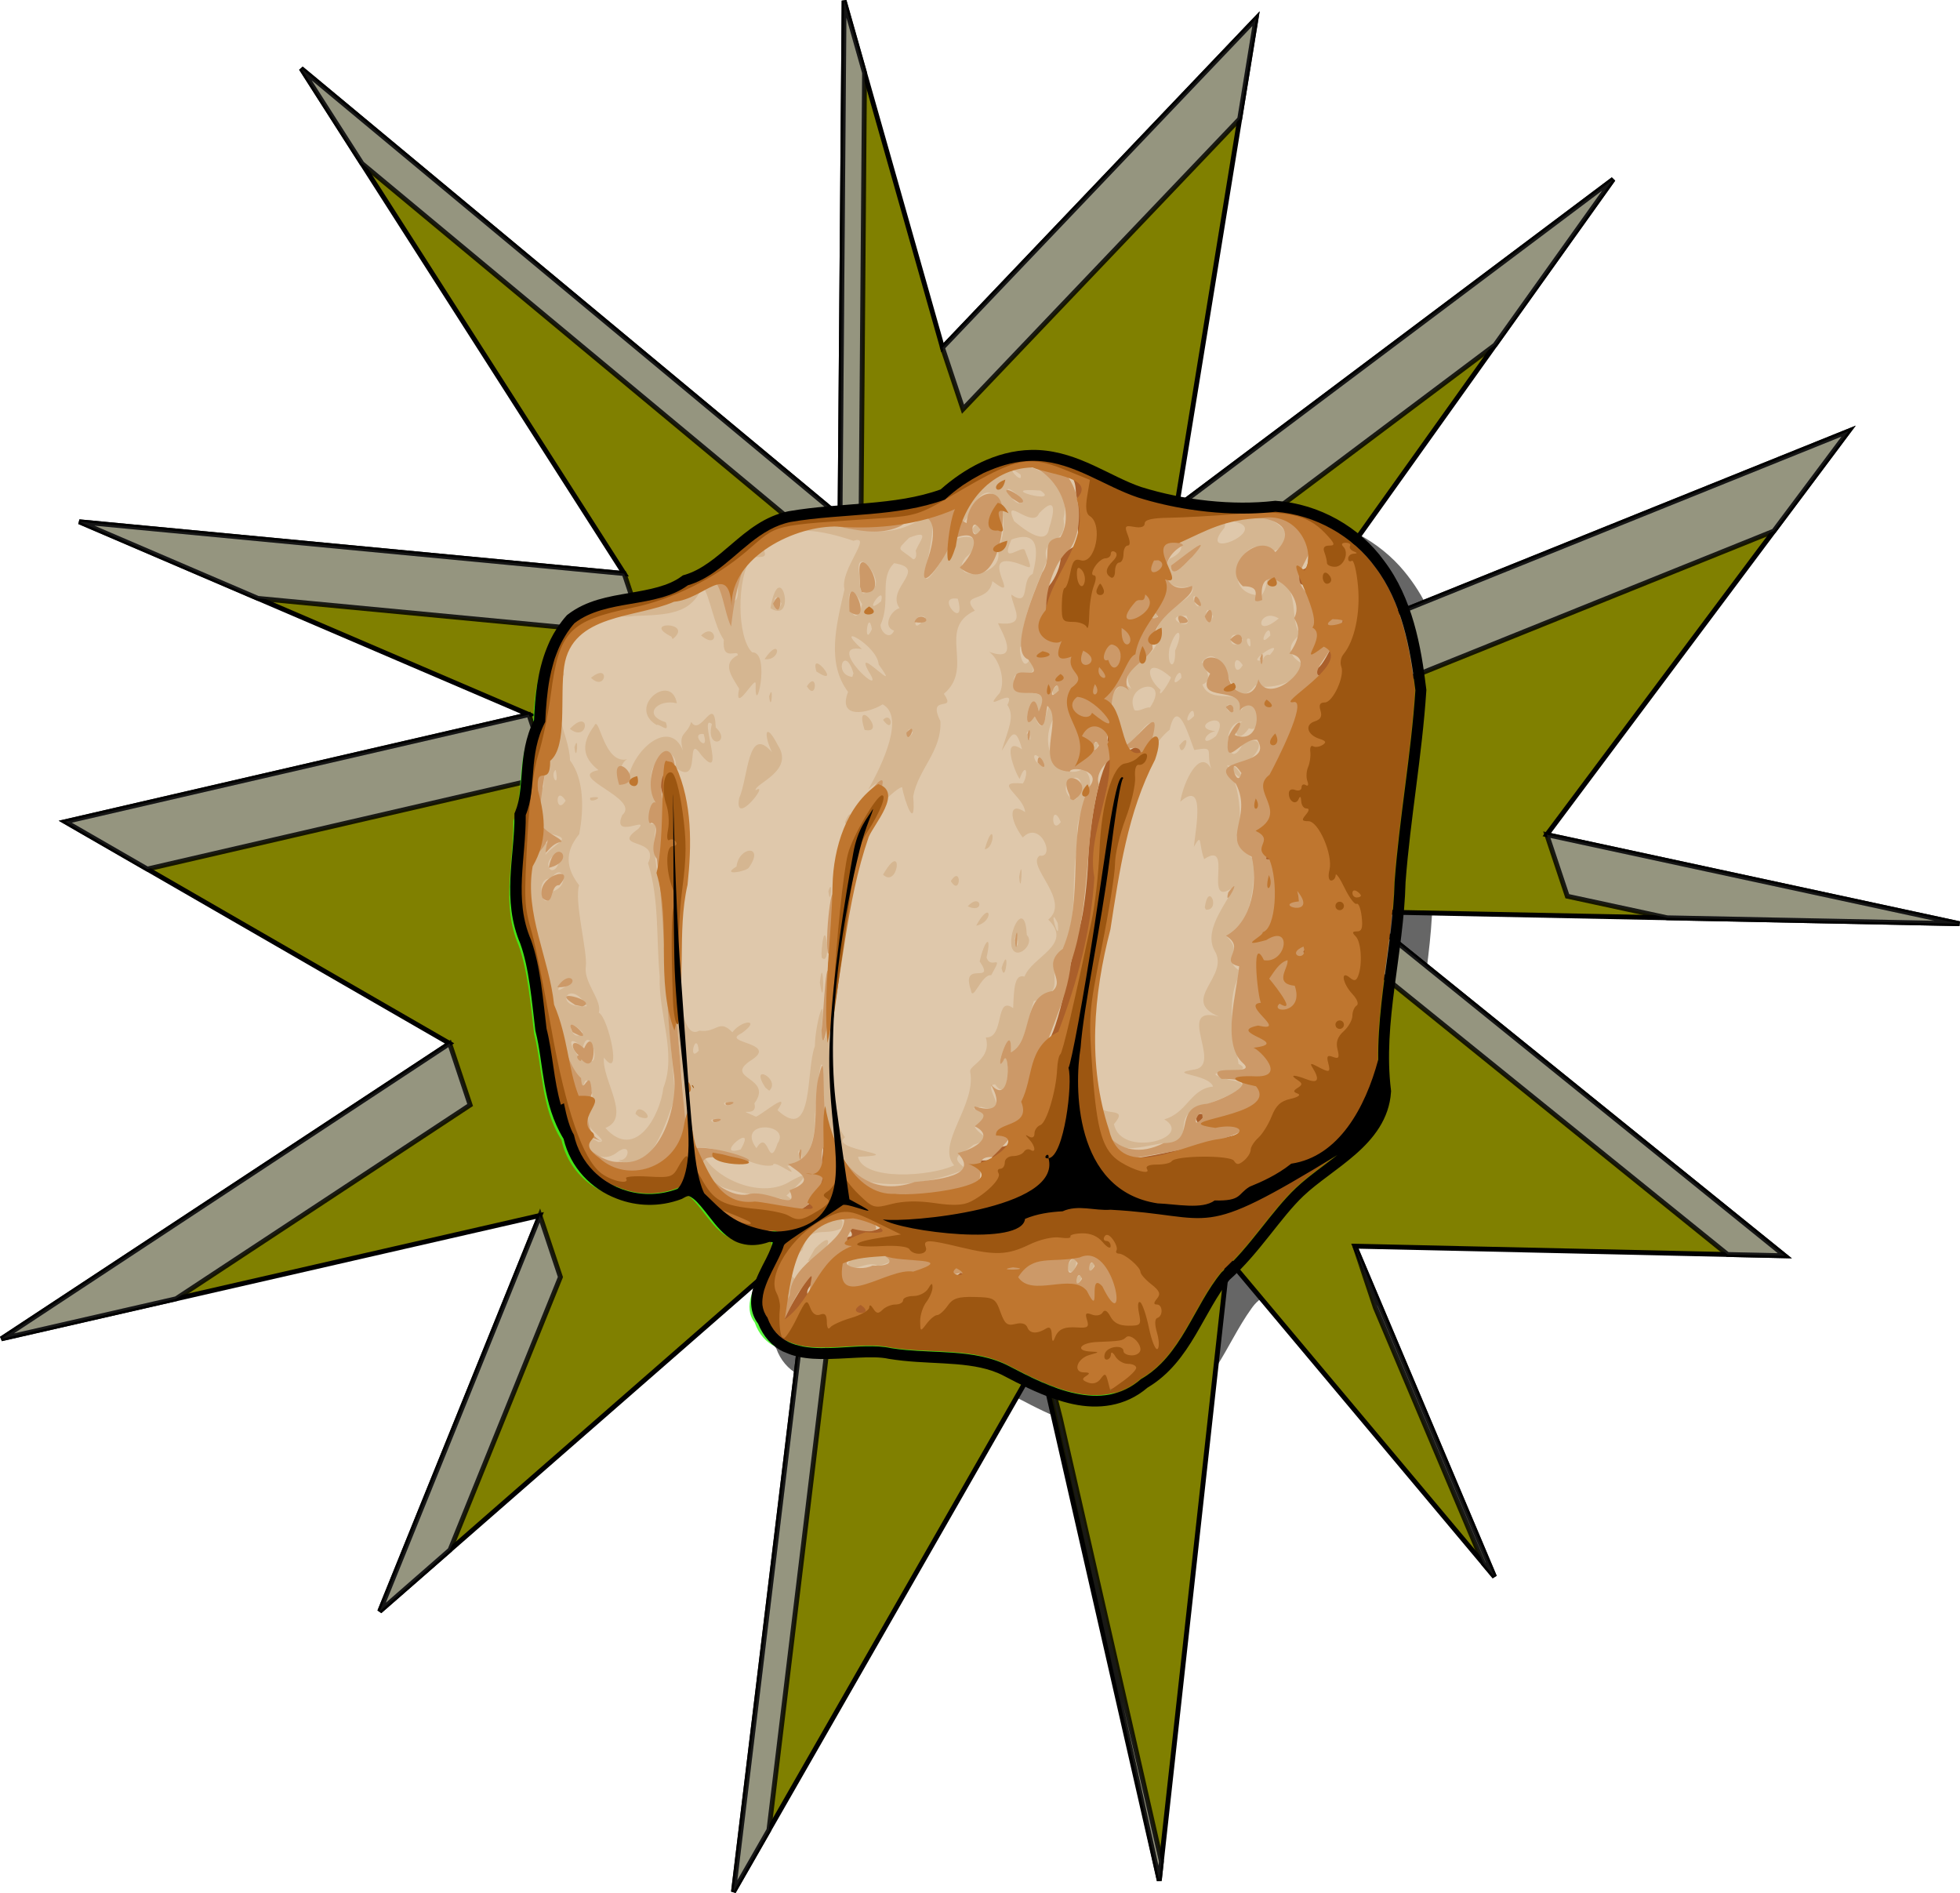 <?xml version="1.0" encoding="UTF-8" standalone="no"?>
<!-- Created with Inkscape (http://www.inkscape.org/) -->

<svg
   width="1114.275"
   height="1075.976"
   viewBox="0 0 294.819 284.685"
   version="1.1"
   id="svg5"
   inkscape:version="1.2-dev (9ee32be, 2021-06-19)"
   sodipodi:docname="pow.svg"
   xmlns:inkscape="http://www.inkscape.org/namespaces/inkscape"
   xmlns:sodipodi="http://sodipodi.sourceforge.net/DTD/sodipodi-0.dtd"
   xmlns="http://www.w3.org/2000/svg"
   xmlns:svg="http://www.w3.org/2000/svg"
   xmlns:rdf="http://www.w3.org/1999/02/22-rdf-syntax-ns#"
   xmlns:cc="http://creativecommons.org/ns#"
   xmlns:dc="http://purl.org/dc/elements/1.1/">
  <title
     id="title6136">Fist Hit</title>
  <sodipodi:namedview
     id="namedview7"
     pagecolor="#ffffff"
     bordercolor="#666666"
     borderopacity="1.0"
     inkscape:pageshadow="2"
     inkscape:pageopacity="0.0"
     inkscape:pagecheckerboard="false"
     inkscape:document-units="mm"
     showgrid="false"
     units="px"
     inkscape:zoom="0.36984432"
     inkscape:cx="379.88957"
     inkscape:cy="370.42613"
     inkscape:window-width="1792"
     inkscape:window-height="998"
     inkscape:window-x="0"
     inkscape:window-y="25"
     inkscape:window-maximized="1"
     inkscape:current-layer="layer1"
     inkscape:snap-global="true"
     showguides="false"
     fit-margin-top="0"
     fit-margin-left="0"
     fit-margin-right="0"
     fit-margin-bottom="0" />
  <defs
     id="defs2">
    <filter
       inkscape:collect="always"
       style="color-interpolation-filters:sRGB"
       id="filter5940"
       x="-0.014"
       y="-0.014"
       width="1.028"
       height="1.027">
      <feGaussianBlur
         inkscape:collect="always"
         stdDeviation="2.126"
         id="feGaussianBlur5942" />
    </filter>
  </defs>
  <g
     inkscape:label="Layer 1"
     inkscape:groupmode="layer"
     id="layer1"
     transform="translate(-61.217,-13.845)">
    <path
       id="path5820"
       style="opacity:1;mix-blend-mode:normal;fill:#666666;fill-opacity:1;stroke-width:1.65;filter:url(#filter5940)"
       d="m 631.713,224.834 c -1.607,0.002 -3.214,0.004 -4.82,0.006 0.728,0.502 -0.476,0.325 -0.848,0.46 -10.996,1.598 -21.109,7.07 -29.525,14.172 -0.617,0.506 -1.155,1.139 -1.985,1.272 -3.47,1.176 -7.037,2.05 -10.634,2.737 -0.453,0.077 -1.358,0.245 -1.819,0.327 -3.338,0.567 -6.691,0.989 -9.968,1.327 -1.859,0.184 -3.842,0.371 -5.727,0.529 -9.984,0.853 -20.098,1.377 -30.004,3.171 -6.839,1.43 -12.935,5.164 -18.301,9.517 -3.136,2.523 -6.095,5.183 -9.187,7.698 -2.999,2.438 -6.331,4.91 -9.985,6.502 -1.223,0.567 -2.543,0.906 -3.806,1.333 -4.247,3.381 -9.672,4.661 -14.883,5.71 -8.014,1.56 -16.335,2.357 -23.811,5.874 -2.481,1.176 -4.892,2.582 -6.975,4.374 -3.693,4.109 -6.549,8.947 -8.487,14.116 -3.355,8.748 -4.391,18.168 -4.793,27.467 -3.037,6.231 -4.232,13.161 -4.73,20.021 -0.464,4.997 -0.502,10.149 -2.274,14.908 -0.293,0.807 -0.802,1.564 -0.642,2.459 0.01,1.989 -0.04,3.969 -0.149,5.88 -0.552,9.662 -2.09,19.352 -1.245,29.071 0.431,5.391 1.692,10.704 3.708,15.722 1.171,3.117 1.981,6.587 2.611,9.707 1.571,8.01 2.253,16.156 3.303,24.24 2.123,8.542 2.564,17.396 4.632,25.951 0.857,3.631 2.019,7.185 3.298,10.687 0.958,2.517 2.189,4.927 3.552,7.241 0.812,3.002 1.849,5.964 3.439,8.651 4.119,7.176 11.245,12.452 19.212,14.585 8.304,2.938 17.686,2.797 25.857,-0.513 0.484,-0.185 1.001,-0.872 1.451,-0.294 3.096,2.392 5.221,5.749 7.683,8.736 2.836,3.543 6.081,7.154 10.531,8.59 2.169,0.71 4.414,1.289 6.716,1.232 1.678,0.002 3.367,-0.239 4.983,-0.64 -1.864,4.234 -4.347,8.187 -5.871,12.572 -1.701,4.536 -2.278,9.725 -0.435,14.312 0.352,1.53 1.056,2.963 1.952,4.241 1.505,4.224 4.508,7.958 8.538,10.004 1.833,0.969 3.837,1.527 5.773,2.239 6.529,2.02 13.463,1.7 20.203,1.399 5.272,-0.206 10.572,-0.785 15.838,-0.193 8.44,1.574 17.052,1.709 25.599,2.238 5.436,0.398 10.955,0.891 16.132,2.697 3.34,1.382 6.44,3.269 9.706,4.81 5.955,2.96 12.148,5.456 18.536,7.316 7.658,2.196 16.026,2.668 23.642,0.043 3.85,-1.289 7.403,-3.388 10.503,-5.997 7.099,-4.211 12.602,-10.62 16.983,-17.525 4.771,-7.425 8.48,-15.502 13.645,-22.677 0.796,-1.138 1.679,-2.203 2.753,-3.089 8.235,-7.664 14.691,-16.938 21.915,-25.503 3.304,-3.995 7.071,-7.595 11.203,-10.725 7.336,-5.698 15.243,-10.895 21.191,-18.14 4.312,-5.195 7.306,-11.619 7.783,-18.405 0.17,-1.607 -0.27,-3.175 -0.339,-4.796 -1.038,-11.92 0.15,-23.926 1.662,-35.71 1.801,-13.882 4.022,-27.751 4.387,-41.769 1.882,-24.505 6.341,-48.879 8.008,-73.461 0.228,-1.847 -0.266,-3.675 -0.431,-5.509 -1.65,-12.556 -4.196,-25.202 -9.832,-36.638 -2.78,-5.647 -6.357,-10.903 -10.567,-15.58 -10.181,-11.107 -24.691,-18.165 -39.738,-19.166 -2.347,0.182 -4.704,0.475 -7.065,0.564 -3.758,0.188 -7.553,0.18 -11.247,0.009 -8.062,-0.369 -16.218,-1.514 -23.999,-3.299 -3.827,-0.917 -7.797,-1.888 -11.551,-3.312 -8.403,-3.345 -16.168,-8.161 -24.778,-11.012 -5.295,-1.797 -10.871,-2.856 -16.476,-2.759 z"
       transform="matrix(0.386,0,0,0.386,-24.16,-2.875)" />
    <path
       id="path3076"
       style="opacity:1;fill:#808000;fill-opacity:1;stroke:#000000;stroke-width:0.729;stroke-miterlimit:4;stroke-dasharray:none;stop-color:#000000"
       inkscape:transform-center-x="4.6433137e-06"
       d="m 286.015,250.966 -40.109,-47.834 -10.313,93.536 -17.966,-78.787 -46.083,80.468 11.99,-99.127 -65.202,56.944 24.096,-59.531 -81.009,18.544 67.429,-44.418 L 71.029,137.418 140.772,121.302 73.132,92.311 155.102,100.102 106.517,24.139 l 81.057,67.386 0.61,-77.581 14.797,52.181 47.164,-49.475 -11.959,73.472 65.691,-49.32 -52.203,73.175 87.609,-35.301 -45.403,60.688 62.079,13.39 -90.32,-1.819 64.049,51.756 -64.671,-1.439 z"
       inkscape:transform-center-y="-2.0593689e-06" />
    <path
       id="path3512"
       style="opacity:0.83;fill:#999999;stroke:#000000;stroke-width:0.729;stroke-miterlimit:4;stroke-dasharray:none;stop-color:#000000"
       d="m 188.185,13.944 -0.61,77.581 -81.057,-67.386 9.141,14.292 75.003,62.352 0.597,-76 z m 61.96,2.706 -47.164,49.475 3.086,9.258 41.625,-43.664 z m 53.731,24.152 -65.691,49.32 3.086,9.258 44.823,-33.653 z m 35.406,37.875 -87.609,35.3 3.086,9.258 73.275,-29.525 z M 73.132,92.311 100.007,103.83 l 58.181,5.529 -3.086,-9.258 z m 67.641,28.991 -69.743,16.115 12.345,7.119 60.484,-13.976 z m 153.108,18.063 3.086,9.258 15.056,3.248 43.936,0.885 z m -25.155,20.83 52.355,42.306 8.608,0.191 -64.049,-51.755 z m -139.878,10.566 -67.43,44.417 26.27,-6.013 44.246,-29.146 z m 16.666,35.131 -3.086,-9.258 -24.096,59.531 10.57,-9.231 z m 41.106,2.587 -3.086,-9.258 -11.989,99.127 5.332,-9.31 z m 81.484,2.031 16.251,38.473 1.661,1.982 -20.998,-49.713 z m -47.391,16.628 -2.784,-10.915 17.664,80.444 0.318,-2.882 z"
       sodipodi:nodetypes="ccccccccccccccccccccccccccccccccccccccccccccccccccccccccccccccccccc" />
    <g
       id="g5316"
       transform="matrix(2.406,0,0,2.406,-185.814,-116.853)">
      <path
         id="path7279"
         style="opacity:0.83;fill:#3af81b;fill-opacity:1;stroke-width:0.265"
         d="m 166.746,83.526 c -2.256,-0.111 -4.381,1.087 -5.814,2.412 -3.064,1.114 -6.435,0.849 -9.624,1.395 -2.568,0.52 -3.931,3.222 -6.423,3.953 -1.985,1.455 -5.091,0.835 -7.074,2.362 -1.485,1.65 -1.744,4.056 -1.827,6.165 -1.094,2.095 -0.505,4.116 -1.216,5.809 0.019,2.691 -0.765,5.249 0.324,7.78 0.593,1.636 0.752,3.716 0.974,5.547 0.553,2.186 0.41,4.58 1.707,6.624 0.621,2.857 3.697,4.41 6.458,3.38 2.243,-1.32 2.771,4.095 5.742,2.625 2.812,0.032 -1.629,3.483 -0.122,5.397 1.091,3.093 5.185,1.367 7.697,1.911 2.471,0.408 5.197,-0.041 7.439,1.153 2.443,1.28 5.729,2.938 8.187,0.779 2.517,-1.433 3.298,-4.581 5.024,-6.659 1.772,-1.561 3.101,-3.802 4.654,-5.27 1.888,-1.805 5.056,-3.134 5.244,-6.026 -0.541,-4.395 0.799,-8.712 0.907,-13.087 0.297,-3.977 1.035,-7.962 1.296,-11.944 -0.319,-2.653 -0.854,-5.504 -2.497,-7.669 -1.382,-1.924 -3.758,-3.293 -6.237,-3.467 -2.698,0.31 -5.831,-0.033 -8.581,-0.891 -2.099,-0.703 -3.959,-2.158 -6.239,-2.281 z"
         sodipodi:nodetypes="ccccccccccccccccccccccccccccccccccccccccccccccccccccccccccccccccccccccccccccccccccccccccccccccccccccccccccccccccccccccccccc" />
      <path
         id="path2399"
         style="opacity:1;fill:#dfc8ab;fill-opacity:1;stroke-width:0.265"
         d="m 167.305,83.002 c -2.256,-0.111 -4.381,1.087 -5.814,2.412 -3.064,1.114 -6.435,0.849 -9.624,1.395 -2.568,0.52 -3.931,3.222 -6.423,3.953 -1.985,1.455 -5.091,0.835 -7.074,2.362 -1.485,1.65 -1.744,4.056 -1.827,6.165 -1.094,2.095 -0.505,4.116 -1.216,5.809 0.019,2.691 -0.765,5.249 0.324,7.78 0.593,1.636 0.752,3.716 0.974,5.547 0.553,2.186 0.41,4.58 1.707,6.624 0.621,2.857 3.697,4.41 6.458,3.38 2.243,-1.32 2.771,4.095 5.742,2.625 2.812,0.032 -1.629,3.483 -0.122,5.397 1.091,3.093 5.185,1.367 7.697,1.911 2.471,0.408 5.197,-0.041 7.439,1.153 2.443,1.28 5.729,2.938 8.187,0.779 2.517,-1.433 3.298,-4.581 5.024,-6.659 1.772,-1.561 3.101,-3.802 4.654,-5.27 1.888,-1.805 5.056,-3.134 5.244,-6.026 -0.541,-4.395 0.799,-8.712 0.907,-13.087 0.297,-3.977 1.035,-7.962 1.296,-11.944 -0.319,-2.653 -0.854,-5.504 -2.497,-7.669 -1.382,-1.924 -3.758,-3.293 -6.237,-3.467 -2.698,0.31 -5.831,-0.033 -8.581,-0.891 -2.099,-0.703 -3.959,-2.158 -6.239,-2.281 z"
         sodipodi:nodetypes="ccccccccccccccccccccccccccccccccccccccccccccccccccccccccccccccccccccccccccccccccccccccccccccccccccccccccccccccccccccccccccc" />
      <path
         id="path908"
         style="fill:#000000;stroke-width:0.265"
         d="m 167.369,82.993 c 0.83,0.108 1.824,0.382 2.76,0.751 -0.798,-0.332 -1.624,-0.599 -2.478,-0.736 -0.093,-0.012 -0.188,-0.016 -0.282,-0.015 z m -2.652,0.364 c -0.252,0.035 -0.496,0.159 -0.733,0.242 -0.248,0.125 -0.566,0.21 -0.711,0.463 0.556,-0.307 1.023,-0.534 1.444,-0.705 z m 7.188,1.244 c 0.955,0.52 2.009,0.896 3.226,1.136 -0.692,-0.17 -1.375,-0.382 -2.044,-0.624 -0.405,-0.146 -0.796,-0.323 -1.181,-0.512 z m -10.076,0.317 c -0.001,7.24e-4 -0.002,0.002 -0.004,0.003 0.001,-8.5e-4 0.002,-0.002 0.004,-0.003 z m -2.076,1.009 c -0.002,1.34e-4 -0.003,9.05e-4 -0.005,10e-4 -0.78,0.128 -1.563,0.224 -2.349,0.307 1.059,-0.094 1.845,-0.182 2.354,-0.308 z m 22.731,0.211 c -0.121,-2.17e-4 -0.244,0.015 -0.356,0.027 -0.033,0.011 -0.068,0.02 -0.104,0.027 0.329,0.034 0.643,0.077 0.944,0.127 -0.124,-0.14 -0.301,-0.181 -0.485,-0.181 z m -28.733,0.433 c -0.384,0.036 -0.768,0.074 -1.152,0.116 -0.241,0.031 -0.503,0.03 -0.727,0.113 0.461,-0.07 1.126,-0.149 1.879,-0.229 z m -3.588,0.888 c -0.082,0.002 -0.179,0.132 -0.261,0.163 -0.142,0.107 -0.284,0.215 -0.426,0.323 0.238,-0.175 0.475,-0.338 0.703,-0.483 -0.005,-0.001 -0.011,-0.004 -0.016,-0.004 z m -0.78,0.559 c -0.159,0.122 -0.316,0.247 -0.47,0.374 0.153,-0.127 0.309,-0.253 0.47,-0.374 z m 37.605,0.076 c 0.067,0.069 0.123,0.139 0.182,0.208 -0.059,-0.071 -0.118,-0.142 -0.182,-0.208 z m 0.34,0.41 c 0.049,0.069 0.096,0.14 0.139,0.214 -0.043,-0.073 -0.09,-0.145 -0.139,-0.214 z m 0.204,0.331 c 0.042,0.083 0.078,0.175 0.114,0.268 -0.008,-0.025 -0.015,-0.05 -0.02,-0.076 -0.029,-0.066 -0.06,-0.129 -0.093,-0.192 z m 0.167,0.402 c 0.254,0.778 0.317,1.96 0.331,4.299 0.01,1.61 0.092,2.006 0.413,2.006 0.279,0 0.35,-0.159 0.234,-0.525 -0.128,-0.402 -0.07,-0.488 0.247,-0.366 0.538,0.206 0.864,-0.759 0.433,-1.278 -0.174,-0.209 -0.252,-0.546 -0.175,-0.749 0.078,-0.202 0.039,-0.472 -0.087,-0.599 -0.125,-0.127 -0.284,-0.528 -0.352,-0.892 -0.069,-0.364 -0.206,-0.9 -0.305,-1.191 -0.059,-0.172 -0.082,-0.262 -0.085,-0.309 -0.058,-0.007 -0.124,-0.003 -0.199,-0.034 -0.21,-0.035 -0.365,-0.181 -0.456,-0.362 z m 0.737,0.423 c 0.024,0.027 0.054,0.065 0.087,0.109 -0.026,-0.058 -0.056,-0.089 -0.087,-0.109 z m 0.263,0.36 c 0.013,0.019 0.025,0.037 0.038,0.056 -0.012,-0.019 -0.026,-0.037 -0.038,-0.056 z m 0.178,0.286 c 0.033,0.057 0.066,0.114 0.098,0.174 -0.032,-0.058 -0.065,-0.116 -0.098,-0.174 z m -43.146,0.246 c -0.019,0.009 -0.037,0.019 -0.056,0.029 0.019,-0.009 0.037,-0.02 0.056,-0.029 z m 43.33,0.085 c 0.063,0.122 0.125,0.249 0.186,0.382 -0.059,-0.129 -0.121,-0.256 -0.186,-0.382 z m 0.49,1.102 c 0.27,0.683 0.518,1.444 0.725,2.221 -0.142,-0.541 -0.308,-1.099 -0.498,-1.627 -0.074,-0.198 -0.149,-0.396 -0.227,-0.594 z m -49.269,0.542 c -0.205,0.039 -0.409,0.085 -0.613,0.12 -0.349,0.09 -0.728,0.202 -1.018,0.425 0.343,-0.154 0.942,-0.35 1.631,-0.545 z m 50.031,1.83 c 0.086,0.333 0.162,0.666 0.231,0.995 -0.047,-0.227 -0.096,-0.449 -0.155,-0.691 -0.024,-0.1 -0.051,-0.202 -0.076,-0.303 z m 0.286,1.26 c 0.07,0.361 0.13,0.715 0.174,1.053 -0.047,-0.336 -0.104,-0.67 -0.163,-0.999 -0.004,-0.019 -0.008,-0.035 -0.011,-0.054 z m 0.195,1.223 c 0.018,0.151 0.035,0.3 0.046,0.443 -0.013,-0.148 -0.028,-0.296 -0.046,-0.443 z m 0.048,0.458 c 0.012,0.15 0.019,0.293 0.024,0.434 -0.004,-0.145 -0.012,-0.289 -0.024,-0.434 z m 0.028,0.612 c 7.7e-4,0.062 -6.6e-4,0.122 -0.002,0.181 0.001,-0.06 0.002,-0.121 0.002,-0.181 z m -0.069,0.923 c -0.015,0.086 -0.03,0.171 -0.049,0.25 0.019,-0.083 0.035,-0.166 0.049,-0.25 z m -0.067,0.332 c -0.056,0.224 -0.12,0.399 -0.184,0.519 0.052,-0.08 0.095,-0.166 0.115,-0.265 0.026,-0.085 0.049,-0.169 0.07,-0.255 z m -0.301,0.668 c -0.009,0.004 -0.018,0.011 -0.026,0.011 -0.137,0 -0.23,0.089 -0.206,0.198 0.013,0.062 0.015,0.161 0.015,0.268 0.004,-0.1 0.008,-0.2 0.011,-0.299 0.075,-0.052 0.143,-0.113 0.206,-0.179 z m -0.258,1.072 c -0.035,0.316 -0.089,0.674 -0.152,1.025 0.055,-0.31 0.103,-0.622 0.144,-0.933 0.004,-0.031 0.004,-0.061 0.008,-0.092 z m -1.721,0.527 c -0.064,0 -0.19,0.119 -0.28,0.265 -0.09,0.146 -0.037,0.265 0.117,0.265 0.154,0 0.28,-0.119 0.28,-0.265 0,-0.146 -0.053,-0.265 -0.117,-0.265 z m 1.548,0.623 c -0.062,0.328 -0.131,0.622 -0.198,0.876 0.077,-0.289 0.144,-0.582 0.198,-0.876 z m -1.513,0.288 c -0.222,-0.028 -0.263,0.224 0.02,0.675 0.211,0.337 0.222,0.523 0.043,0.753 0.053,-0.06 0.104,-0.121 0.15,-0.188 0.185,-0.181 0.476,-0.208 0.699,-0.088 -0.016,-0.027 -0.009,-0.062 0.03,-0.102 0.085,-0.085 -0.084,-0.392 -0.375,-0.683 -0.234,-0.234 -0.433,-0.351 -0.567,-0.368 z m 1.246,0.837 c -0.021,0.066 -0.042,0.128 -0.062,0.178 0.011,-0.031 0.022,-0.06 0.036,-0.082 0.01,-0.032 0.017,-0.064 0.026,-0.096 z m -0.098,0.267 c -0.012,0.023 -0.023,0.046 -0.034,0.061 0.013,-0.017 0.024,-0.038 0.034,-0.061 z m -0.056,0.081 c -0.006,0.005 -0.011,0.009 -0.017,0.011 0.006,-0.003 0.011,-0.007 0.017,-0.011 z m -0.112,0.01 c 0.002,0.002 0.005,0.003 0.007,0.004 0.025,0.009 0.046,0.009 0.065,0.005 -0.027,-7.8e-4 -0.051,-0.004 -0.071,-0.009 z m -17.542,0.017 c -0.023,-0.015 -0.037,-0.016 -0.039,0.002 -0.327,2.869 -0.416,4.398 -0.284,4.85 0.132,0.451 0.182,0.377 0.244,-0.36 0.043,-0.509 0.26,-1.489 0.482,-2.177 0.365,-1.129 0.364,-1.308 -0.012,-1.845 -0.172,-0.245 -0.323,-0.425 -0.392,-0.471 z m 16.319,0.585 c -0.085,0.138 -0.036,0.211 0.164,0.288 0.026,0.01 0.055,0.036 0.084,0.076 -0.079,-0.124 -0.167,-0.242 -0.249,-0.364 z m 0.252,0.37 c 0.022,0.031 0.046,0.076 0.07,0.122 -0.022,-0.041 -0.045,-0.082 -0.07,-0.122 z m 0.093,0.164 c 0.054,0.114 0.112,0.286 0.171,0.47 -0.052,-0.158 -0.108,-0.315 -0.171,-0.47 z m 0.254,0.751 c 0.049,0.175 0.099,0.36 0.149,0.573 -0.045,-0.193 -0.095,-0.383 -0.149,-0.573 z m -53.581,0.033 c -0.102,0.243 -0.051,0.528 -0.066,0.791 0.02,-0.265 0.043,-0.528 0.066,-0.791 z m 53.783,0.777 c 0.061,0.274 0.121,0.565 0.18,0.884 -0.007,-0.038 -0.013,-0.076 -0.02,-0.114 -0.051,-0.257 -0.104,-0.514 -0.16,-0.77 z m 0.213,1.075 c 0.074,0.412 0.129,0.747 0.176,1.061 -0.055,-0.355 -0.114,-0.709 -0.176,-1.061 z m 0.24,1.484 c 0.021,0.168 0.04,0.333 0.052,0.489 -0.007,-0.109 -0.016,-0.224 -0.027,-0.324 -0.007,-0.056 -0.017,-0.11 -0.025,-0.165 z m 0.052,0.489 c 0.011,0.14 0.014,0.277 0.018,0.415 -0.001,-0.068 -0.002,-0.137 -0.005,-0.205 -0.003,-0.056 -0.008,-0.133 -0.013,-0.21 z m -54.532,0.286 c -0.058,0.06 -0.098,0.132 -0.084,0.23 1.6e-4,0.315 -0.063,0.654 0.055,0.953 0.024,0.03 0.043,0.063 0.059,0.097 -0.035,-0.34 -0.037,-0.79 -0.03,-1.281 z m 36.475,0.189 c -0.048,-0.018 -0.082,0.134 -0.082,0.407 0,0.364 0.06,0.513 0.133,0.331 0.073,-0.182 0.073,-0.48 0,-0.661 -0.018,-0.045 -0.036,-0.07 -0.052,-0.076 z m 18.073,0.343 c -0.001,0.048 -0.002,0.097 -0.004,0.146 0.002,-0.049 0.003,-0.097 0.004,-0.146 z m -0.034,0.645 c -0.008,0.093 -0.014,0.183 -0.024,0.283 0.004,-0.036 0.009,-0.072 0.013,-0.109 0.005,-0.058 0.007,-0.117 0.011,-0.175 z m -18.353,0.577 c -0.028,0.028 -0.047,0.12 -0.053,0.274 -0.011,0.279 0.051,0.435 0.139,0.347 0.088,-0.088 0.098,-0.316 0.021,-0.507 -0.042,-0.106 -0.079,-0.143 -0.107,-0.115 z m 18.261,0.282 c -0.045,0.379 -0.09,0.756 -0.16,1.269 0.056,-0.423 0.109,-0.845 0.16,-1.269 z m -18.525,1.041 c -0.028,0.028 -0.047,0.12 -0.053,0.274 -0.011,0.279 0.051,0.435 0.139,0.347 0.088,-0.088 0.098,-0.316 0.021,-0.507 -0.042,-0.106 -0.079,-0.143 -0.107,-0.115 z m 18.028,2.768 c -0.022,0.17 -0.047,0.362 -0.067,0.522 0.021,-0.174 0.045,-0.348 0.067,-0.522 z m -18.708,0.968 -0.229,1.984 c -0.126,1.091 -0.421,2.818 -0.655,3.836 -0.488,2.121 -2.32,6.173 -2.89,6.392 -0.211,0.081 -0.383,0.312 -0.383,0.514 0,0.202 -0.506,0.737 -1.124,1.191 -1.112,0.815 -1.152,0.823 -3.586,0.684 -1.354,-0.077 -2.615,-0.268 -2.802,-0.423 -0.344,-0.285 -0.689,-0.134 -0.689,0.302 0,0.13 0.124,0.159 0.276,0.065 0.152,-0.094 0.433,-0.041 0.624,0.118 0.669,0.555 4.53,0.928 6.062,0.585 1.547,-0.346 4.37,-1.604 5.377,-2.396 0.638,-0.502 0.671,-0.502 2.483,0 1.01,0.28 2.985,0.572 4.388,0.649 3.285,0.181 4.103,-0.19 6.742,-3.057 1.068,-1.16 2.035,-2.109 2.15,-2.109 0.311,0 0.247,0.433 -0.112,0.82 0.159,-0.19 0.319,-0.379 0.483,-0.565 0.158,0.112 0.286,0.28 0.45,0.382 -0.266,-0.185 -0.322,-0.659 -0.072,-1.034 0.097,-0.146 0.237,-0.515 0.312,-0.822 0.209,-0.857 -3.025,1.626 -3.756,2.885 -0.709,1.22 -2.239,2.281 -3.315,2.298 -2.568,0.041 -5.666,-0.335 -6.754,-0.82 -2.211,-0.984 -2.861,-2.878 -2.94,-8.568 z m 18.412,1.481 c -0.009,0.082 -0.012,0.136 -0.02,0.213 0.007,-0.071 0.013,-0.142 0.02,-0.213 z m -52.158,0.174 c -0.001,0.003 -0.001,0.007 -0.003,0.01 -0.04,0.2 -0.051,0.445 0.11,0.592 -0.005,-0.027 -0.009,-0.05 -0.014,-0.078 -0.03,-0.176 -0.062,-0.347 -0.093,-0.523 z m 52.049,1.039 c -0.033,0.464 -0.048,0.827 -0.028,1.011 0.024,0.224 0.041,0.42 0.059,0.622 -0.027,-0.324 -0.053,-0.649 -0.067,-0.973 0.008,-0.22 0.021,-0.44 0.036,-0.66 z m -51.777,0.474 c 1.5e-4,0.003 -1.7e-4,0.006 0,0.008 0.005,0.189 -0.03,0.43 0.106,0.575 -0.035,-0.186 -0.071,-0.39 -0.106,-0.583 z m 0.266,1.379 c -0.004,0.007 -0.007,0.015 -0.011,0.023 -0.034,0.209 -0.071,0.486 0.142,0.614 7.9e-4,7.9e-4 0.001,0.002 0.002,0.003 -0.045,-0.206 -0.089,-0.422 -0.133,-0.639 z m 51.585,0.325 c 0.014,0.193 0.028,0.388 0.035,0.561 -0.008,-0.187 -0.021,-0.374 -0.035,-0.561 z m 0.035,0.561 c 0.01,0.235 0.012,0.449 0.009,0.65 0.004,-0.216 0.001,-0.433 -0.009,-0.65 z m -51.333,0.434 c -0.002,0.01 -0.002,0.02 -0.005,0.029 0.021,0.838 0.316,1.64 0.607,2.416 0.064,0.148 0.131,0.302 0.23,0.427 -0.292,-0.795 -0.567,-1.742 -0.832,-2.873 z m 51.342,0.256 c -0.004,0.177 -0.013,0.337 -0.027,0.49 1.4e-4,-0.003 3.7e-4,-0.005 5.1e-4,-0.008 0.015,-0.161 0.023,-0.321 0.027,-0.482 z m -0.038,0.599 c -0.033,0.297 -0.089,0.549 -0.167,0.776 0.089,-0.25 0.144,-0.511 0.167,-0.776 z m -0.244,0.972 c -0.011,0.026 -0.024,0.051 -0.036,0.077 0.012,-0.026 0.025,-0.051 0.036,-0.077 z m -0.184,0.349 c -0.045,0.071 -0.09,0.143 -0.142,0.21 0.051,-0.068 0.098,-0.138 0.142,-0.21 z m -0.171,0.245 c -0.077,0.096 -0.158,0.186 -0.241,0.27 0.087,-0.085 0.167,-0.175 0.241,-0.27 z m -0.297,0.324 c -0.056,0.053 -0.11,0.097 -0.165,0.143 0.045,-0.038 0.089,-0.077 0.133,-0.11 0.012,-0.01 0.021,-0.022 0.033,-0.033 z m -0.307,0.255 c -0.08,0.056 -0.159,0.107 -0.228,0.137 0.081,-0.032 0.156,-0.082 0.228,-0.137 z m -0.231,0.139 c -0.016,0.007 -0.03,0.01 -0.045,0.015 0.015,-0.004 0.03,-0.01 0.045,-0.015 z m -0.279,0.018 c 0.015,0.006 0.029,0.012 0.044,0.017 0.002,2.2e-4 0.004,-1.9e-4 0.006,0 -0.018,-0.004 -0.033,-0.011 -0.05,-0.017 z m -1.454,0.641 c -0.082,0.104 -0.143,0.179 -0.239,0.304 0.079,-0.102 0.158,-0.203 0.239,-0.304 z m -1.403,1.832 c -0.118,0.142 -0.235,0.281 -0.344,0.398 0.12,-0.127 0.233,-0.262 0.344,-0.398 z m -0.344,0.398 c -0.078,0.084 -0.142,0.143 -0.21,0.21 0.072,-0.068 0.142,-0.138 0.21,-0.21 z m -43.568,-0.114 c 0.295,0.22 0.616,0.403 0.965,0.523 0.428,0.124 0.869,0.195 1.313,0.226 -0.828,-0.111 -1.661,-0.369 -2.278,-0.749 z m 5.527,0.041 c -0.072,0.002 -0.15,0.033 -0.235,0.075 0.204,-0.067 0.433,-0.007 0.599,0.132 -0.128,-0.14 -0.241,-0.21 -0.364,-0.208 z m -0.432,0.193 c -0.064,0.044 -0.129,0.09 -0.204,0.147 0.071,-0.044 0.139,-0.093 0.204,-0.147 z m 38.001,0.314 c -0.036,0.025 -0.083,0.067 -0.109,0.077 -0.226,0.087 -0.337,0.278 -0.246,0.424 0.04,0.065 0.041,0.122 0.02,0.169 0.026,-0.048 0.032,-0.106 0.004,-0.166 -0.066,-0.177 -0.014,-0.303 0.162,-0.376 0.059,-0.041 0.115,-0.085 0.171,-0.129 z m -0.36,0.706 c -0.015,0.016 -0.031,0.033 -0.055,0.043 0.021,-0.012 0.04,-0.026 0.055,-0.043 z m -0.057,0.044 c -0.033,0.014 -0.073,0.023 -0.121,0.024 -0.067,0.001 -0.187,0.09 -0.322,0.211 0.097,-0.082 0.2,-0.155 0.317,-0.204 0.046,0.003 0.089,-0.01 0.127,-0.031 z m -0.597,0.377 c -0.016,0.016 -0.031,0.031 -0.046,0.048 0.015,-0.016 0.031,-0.032 0.046,-0.048 z m -35.199,0.052 c 0.157,0.208 0.329,0.403 0.522,0.58 -0.184,-0.174 -0.359,-0.371 -0.522,-0.58 z m 34.914,0.269 c -0.148,0.177 -0.3,0.369 -0.447,0.583 -0.474,0.687 -1.094,1.453 -1.647,2.071 0.114,-0.129 0.226,-0.257 0.335,-0.38 0.637,-0.718 1.166,-1.522 1.759,-2.274 z m -34.263,0.425 c 0.013,0.01 0.024,0.022 0.036,0.032 0.043,0.038 0.088,0.075 0.133,0.112 -0.057,-0.045 -0.113,-0.094 -0.17,-0.144 z m 0.294,0.241 c 0.184,0.14 0.383,0.263 0.594,0.351 -0.192,-0.084 -0.392,-0.203 -0.594,-0.351 z m 0.683,0.389 c 0.048,0.017 0.097,0.031 0.146,0.044 -0.049,-0.014 -0.096,-0.025 -0.146,-0.044 z m 1.163,0.075 c -0.113,7.2e-4 -0.147,0.005 -0.235,0.008 0.118,-0.003 0.236,-0.006 0.353,-0.007 -0.036,8e-5 -0.084,-0.001 -0.118,-0.001 z m 0.875,0.009 c 0.282,0.006 0.564,0.013 0.846,0.02 l -0.747,-0.019 c -0.035,-8.8e-4 -0.065,-2.7e-4 -0.1,-0.001 z m -1.642,0.005 c 0.046,0.004 0.092,0.006 0.139,0.006 -0.044,0.004 -0.092,-0.002 -0.139,-0.006 z m 2.674,0.02 c -0.071,0.273 -0.081,0.586 -0.205,0.841 l 0.518,-0.834 z m -0.302,0.999 c -0.03,0.037 -0.063,0.071 -0.102,0.103 -0.229,0.228 -0.344,0.548 -0.483,0.835 -0.087,0.218 -0.169,0.438 -0.246,0.661 0.155,-0.422 0.363,-0.847 0.625,-1.269 z m 28.23,0.705 c -0.078,0.084 -0.155,0.168 -0.228,0.244 0.078,-0.081 0.154,-0.161 0.228,-0.244 z m -0.384,0.4 c -0.061,0.06 -0.119,0.118 -0.175,0.17 0.06,-0.055 0.117,-0.112 0.175,-0.17 z m -0.588,0.497 c -0.041,0.022 -0.088,0.052 -0.113,0.052 -0.059,0 -0.153,0.114 -0.255,0.292 0.094,-0.142 0.221,-0.258 0.368,-0.344 z m -28.099,0.025 c -0.069,0.201 -0.131,0.405 -0.186,0.61 0.049,-0.202 0.111,-0.406 0.186,-0.61 z m -0.186,0.61 c -0.064,0.238 -0.12,0.478 -0.156,0.722 -0.05,0.352 -0.009,0.703 0.074,1.046 -0.093,-0.554 -0.067,-1.152 0.082,-1.768 z m 27.795,-0.056 c -0.057,0.122 -0.114,0.254 -0.166,0.398 -0.026,0.071 -0.064,0.154 -0.098,0.232 0.093,-0.208 0.18,-0.419 0.264,-0.63 z m -0.487,1.098 c -0.009,0.018 -0.017,0.035 -0.026,0.052 0.009,-0.017 0.018,-0.035 0.026,-0.052 z m -0.132,0.245 c -0.068,0.121 -0.138,0.241 -0.208,0.35 0.073,-0.114 0.142,-0.231 0.208,-0.35 z m -0.215,0.361 c -0.084,0.13 -0.167,0.25 -0.245,0.347 -0.006,0.008 -0.015,0.022 -0.021,0.029 0.094,-0.122 0.183,-0.248 0.266,-0.377 z m -1.256,1.868 c -0.024,0.042 -0.06,0.094 -0.082,0.133 -0.088,0.159 -0.174,0.289 -0.259,0.426 0.115,-0.186 0.229,-0.372 0.341,-0.56 z m -24.439,0.246 c 0.243,0.07 0.497,0.097 0.753,0.115 -0.31,-0.029 -0.563,-0.065 -0.753,-0.115 z m 1.263,0.15 c 0.032,0.002 0.065,0.004 0.097,0.006 0.023,0.001 0.047,0.001 0.07,0.003 -0.057,-0.003 -0.114,-0.006 -0.167,-0.009 z m 0.852,0.036 c 0.074,0.002 0.149,0.007 0.221,0.009 0.963,0.026 1.928,0.034 2.892,0.053 -0.069,-0.001 -0.13,-0.004 -0.199,-0.005 -1.263,-0.019 -2.165,-0.034 -2.914,-0.057 z m 4.432,0.098 c 0.057,0.002 0.114,0.005 0.171,0.008 -0.059,-0.002 -0.11,-0.005 -0.171,-0.008 z m 1.071,0.054 c 0.158,0.01 0.316,0.018 0.474,0.03 -0.148,-0.011 -0.307,-0.02 -0.474,-0.03 z m 1.451,0.128 c 0.143,0.028 0.283,0.07 0.424,0.111 -0.037,-0.013 -0.092,-0.024 -0.116,-0.038 -0.039,-0.024 -0.156,-0.049 -0.308,-0.072 z m 14.843,0.144 c -0.125,0.182 -0.251,0.349 -0.379,0.496 0.123,-0.137 0.238,-0.282 0.342,-0.436 0.013,-0.019 0.025,-0.04 0.038,-0.059 z m -0.379,0.496 c -0.131,0.149 -0.266,0.277 -0.407,0.397 0.145,-0.123 0.281,-0.256 0.407,-0.397 z m -13.797,-0.467 c 0.121,0.028 0.242,0.05 0.368,0.051 0.144,0.014 0.288,0.019 0.433,0.022 -0.31,-0.009 -0.586,-0.035 -0.801,-0.073 z m 2.126,0.066 c -0.032,-0.001 -0.071,0.001 -0.104,5.2e-4 0.043,0.001 0.087,5.1e-4 0.13,0.003 -0.009,-4.9e-4 -0.016,-0.003 -0.026,-0.003 z m -0.913,0.006 c -0.058,0.001 -0.115,0.002 -0.172,0.002 0.057,-5.7e-4 0.115,-9.3e-4 0.172,-0.002 z m 1.398,0.047 c 0.051,0.008 0.102,0.018 0.152,0.028 -0.049,-0.01 -0.101,-0.02 -0.152,-0.028 z m 0.512,0.128 c 0.023,0.008 0.047,0.016 0.07,0.025 -0.022,-0.009 -0.047,-0.017 -0.07,-0.025 z m 1,0.531 c 0.116,0.065 0.233,0.128 0.353,0.184 0.018,0.009 0.035,0.018 0.053,0.026 -0.147,-0.074 -0.282,-0.145 -0.406,-0.211 z m 9.194,0.145 c -0.14,0.112 -0.284,0.217 -0.44,0.31 -0.007,0.004 -0.027,0.018 -0.035,0.023 0.167,-0.101 0.325,-0.212 0.475,-0.333 z m -8.54,0.189 c 0.426,0.212 0.855,0.417 1.289,0.61 -0.442,-0.2 -0.888,-0.411 -1.289,-0.61 z m 1.674,0.779 c 0.058,0.024 0.117,0.047 0.175,0.071 -0.059,-0.024 -0.116,-0.045 -0.175,-0.071 z m 0.722,0.285 c 0.004,0.001 0.007,0.003 0.011,0.004 0.203,0.071 0.412,0.135 0.622,0.193 -0.207,-0.057 -0.417,-0.121 -0.633,-0.197 z m 3.999,0.135 c -0.162,0.073 -0.332,0.134 -0.508,0.182 0.08,-0.021 0.16,-0.044 0.24,-0.071 0.092,-0.033 0.181,-0.07 0.269,-0.112 z m -3.198,0.107 c 0.211,0.054 0.423,0.1 0.638,0.134 -0.207,-0.034 -0.42,-0.079 -0.638,-0.134 z m 2.625,0.09 c -0.16,0.04 -0.327,0.07 -0.498,0.09 0.167,-0.02 0.333,-0.05 0.498,-0.09 z m -1.839,0.064 c 0.161,0.022 0.322,0.038 0.484,0.047 -0.158,-0.009 -0.319,-0.024 -0.484,-0.047 z m 1.224,0.04 c -0.175,0.016 -0.357,0.021 -0.544,0.017 0.182,0.004 0.363,-2.2e-4 0.544,-0.017 z" />
      <path
         style="fill:#d5b691;stroke-width:0.265"
         d="m 151.266,135.449 c 0.49,-0.263 0.312,-2.369 1.171,-1.054 -2.9e-4,0.355 -1.124,2.538 -1.171,1.054 z m 18.653,-1.191 c 0.799,-0.883 0.072,0.922 0,0 z m -0.546,-0.732 c 0.978,-1.801 0.55,1.203 0,0 z m -13.685,-0.142 c 0.031,-1.051 4.426,-0.538 1.865,0.061 -0.616,-0.389 -1.59,0.491 -1.865,-0.061 z m 15.024,0.08 c 0.799,-0.883 0.072,0.922 0,0 z m -18.528,-0.463 c -0.943,-1.369 3.904,-3.72 3.072,-1.898 -1.065,0.544 -1.968,-0.321 -2.419,1.356 -0.079,-0.001 -0.598,0.731 -0.654,0.542 z m 1.425,-0.622 c 1.487,-1.526 0.78,0.601 -0.434,0.763 0.145,-0.254 0.289,-0.509 0.434,-0.763 z m -2.094,-3.14 c -1.686,-0.319 -5.363,-0.309 -4.842,-2.653 0.853,1.504 3.677,2.676 5.403,1.575 1.748,-0.987 0.388,0.327 -0.235,0.886 0.911,0.644 0.126,0.452 -0.327,0.193 z m 4.728,-1.274 c -1.438,-1.93 -2.385,-4.218 -2.087,-6.666 -0.207,-1.682 -0.44,1.953 -0.533,2.702 0.033,1.342 -0.277,3.119 -1.73,3.192 0.952,1.039 -0.905,-0.494 -0.889,-0.043 -1.257,0.309 -3.451,-1.579 -5.358,-0.99 -0.344,-1.6 -0.132,-3.53 -0.458,-5.434 -0.087,-2.148 -0.644,-4.447 -0.374,-6.508 0.343,1.182 0.34,5.221 1.575,4.525 1.106,0.157 1.229,-0.777 2.07,0.1 0.609,-0.808 1.861,-0.839 0.557,0.072 -1.335,0.617 2.459,0.559 0.557,1.716 -1.667,1.14 1.482,1.003 0.261,2.659 0.276,0.986 -1.436,0.145 0.1,0.829 0.36,-0.119 2.255,-1.742 1.346,-0.408 2.3,2.116 1.754,-2.509 2.339,-4.001 0.002,-1.316 0.724,-3.839 0.406,-1.114 0.155,2.509 0.758,-2.626 0.598,0.476 -0.164,2.061 0.039,5.278 0.875,6.327 -1.065,0.826 4.143,1.092 0.814,1.227 0.346,1.523 4.548,1.231 6.012,0.532 -1.164,-1.326 1.409,-3.756 1,-5.86 -0.057,-0.404 1.365,-0.798 0.979,-2.134 1.199,0.076 0.551,-2.668 1.712,-1.829 0.045,-1.319 0.102,-2.144 0.708,-1.974 0.49,-1.268 3.072,-1.978 1.488,-3.561 1.452,-1.196 -1.425,-3.384 -0.543,-3.996 1.025,0.165 0.045,-2.264 -1.053,-1.136 -0.862,-1.131 -0.897,-2.306 0.144,-1.586 -0.055,-0.997 -2.147,-1.979 -0.135,-1.788 0.387,-0.644 0.171,-1.39 -0.206,-0.285 -0.317,-0.455 -1.18,-2.753 0.151,-1.852 -0.457,-1.74 -0.771,-0.654 -1.271,0.09 0.402,-1.379 0.843,-2.114 0.354,-2.862 0.642,-1.28 -1.762,0.685 -0.48,-0.748 0.391,-0.802 -0.032,-2.143 -0.671,-2.578 2.05,0.75 0.734,-1.356 0.564,-1.784 1.9,0.218 0.929,-0.904 0.826,-1.792 1.262,0.874 0.562,-0.955 1.343,-1.285 0.316,-1.232 0.518,-2.837 -1.329,-2.152 -0.778,1.747 0.732,0.233 0.847,0.69 0.62,1.603 0.329,0.933 -0.858,0.689 -1.958,-0.377 0.758,2.701 -1.181,1.221 -0.219,1.416 -2.089,0.681 -1.096,1.844 -2.416,1.135 0.018,3.558 -1.938,5.2 0.855,1.214 -1.087,-0.054 -0.214,1.708 0.086,1.898 -1.376,2.96 -1.701,4.693 0.182,2.293 -0.541,0.326 -0.694,-0.573 -0.637,0.123 -3.012,3.036 -1.9,1.298 0.638,-0.769 1.066,-2.339 -0.216,-1.146 0.942,-1.67 2.279,-4.572 0.902,-5.324 -0.88,0.55 -2.849,0.982 -2.164,-0.779 -1.353,-1.801 -0.747,-4.148 -0.224,-6.402 -0.313,-1.224 1.836,-3.468 0.561,-3.042 -1.131,-0.378 -4.193,-1.34 -5.088,0.26 -1.255,0.075 0.443,0.914 -1.266,0.731 -0.974,1.342 -0.924,5.084 0.018,5.979 1.211,-0.043 0.148,4.377 0.222,1.97 0.02,-0.595 -1.381,2.011 -1.034,0.303 -0.459,-0.77 -1.112,-1.571 -0.081,-2.093 0.011,-0.425 -1.001,0.476 -0.875,-0.958 -0.636,-0.936 -0.83,-2.618 -1.323,-3.376 -0.692,1.799 -2.198,1.802 -4.299,1.884 -1.242,0.184 -2.478,-0.377 -0.436,-0.445 2.035,0.365 4.649,-2.389 5.835,-1.807 0.154,1.204 1.331,2.168 1.071,0.17 -0.42,-2.625 2.675,-3.714 4.805,-3.566 2.462,-0.071 4.141,1.041 6.499,-0.303 2.379,-1.681 -1.072,6.359 1.379,2.62 -0.236,-2.018 3.728,-2.158 1.586,-0.318 -1.246,1.612 2.639,1.234 1.978,-0.552 1.016,-1.437 -0.125,-5.348 -1.625,-2.49 -1.108,2.619 -0.987,-1.814 0.978,-1.462 1.222,-2.654 5.505,-0.701 4.782,2.075 0.298,1.713 -1.504,1.121 -1.029,2.615 -0.724,1.717 -1.69,3.952 -1.57,5.449 -0.284,-0.519 -0.04,1.741 0.49,0.743 0.952,1.785 -1.599,-0.129 -0.848,1.873 0.029,0.433 2.484,-0.297 1.413,1.364 -0.438,-2.079 -1.249,1.835 -0.249,0.317 0.825,2.055 0.625,-2.201 1.256,-0.012 -1.179,1.87 0.308,4.158 1.782,3.278 1.292,1.061 -0.91,2.901 -0.261,4.539 -0.652,1.999 0.066,4.613 -1.011,6.673 -1.338,1.546 0.552,2.688 -1.819,3.31 -0.352,0.948 -0.514,2.754 -1.437,3.21 0.092,-2.281 -1.143,1.513 -0.484,0.556 0.362,-1.296 0.541,2.943 -0.504,1.44 -0.954,0.032 1.262,2.033 -0.854,1.408 -1.556,0.134 1.328,0.202 -0.426,1.217 0.217,0.579 1.374,0.697 -0.063,1.15 -0.706,0.609 -1.644,0.691 -0.469,1.499 -1.961,0.851 -4.82,1.338 -6.832,0.596 z m -3.474,-1.693 c -0.519,-0.242 0.208,1.172 0,0 z m -1.484,-0.48 c 0.882,-1.292 -2.638,-1.486 -1.322,0.298 0.774,-1.293 0.74,1.459 1.322,-0.298 z m -2.307,0.375 c 1.113,-1.901 -1.817,0.564 0,0 z m -1.224,-1.858 c -1.06,-0.245 -0.526,0.485 0,0 z m 0.794,-1.058 c -1.06,-0.245 -0.526,0.485 0,0 z m -2.189,-3.261 c -0.149,-1.375 -0.722,0.82 0,0 z m 22.443,-7.966 c -0.676,-1.396 0.173,1.633 0,0 z m 0.191,-6.324 c -0.603,-1.385 -0.669,0.912 0,0 z m 1.17,-1.802 c 0.566,-1.891 -1.839,-0.605 -0.386,0.451 l 0.212,-0.129 0.174,-0.322 z m -2.228,-1.89 c -0.978,-1.302 -0.616,0.449 0,0 z m -0.878,-1.93 c -0.519,-0.242 0.208,1.172 0,0 z m -7.324,0.05 c -0.302,-0.845 -0.6,0.922 0,0 z m -2.754,-3.836 c -1.009,-1.842 2.21,1.739 0.627,-0.436 -0.077,-1.217 -2.962,-2.723 -1.048,-0.963 -2.449,-0.433 1.676,3.357 0.421,1.399 z m -0.95,0.113 c -0.535,-1.838 -1.301,0.08 -0.073,0.228 z m 1.154,-2.759 c -0.249,-1.4 -0.561,1.262 0,0 z m 1.385,0.091 c -0.723,-0.224 -0.235,-1.239 0.343,-1.405 -0.896,-1.246 1.846,-2.465 -0.337,-2.809 -0.967,0.923 -0.185,2.399 -0.851,3.848 -0.014,0.441 0.577,0.997 0.845,0.367 z m 1.938,-0.835 c -0.764,-0.448 -0.855,1.368 0,0 z m -4.136,-1.157 c -1.21,-1.757 -0.403,2.734 0.204,0.342 z m 6.182,7.94e-4 c -1.52,-0.257 0.591,2.142 0,0 z m -4.793,0.162 c 0.293,-1.214 -1.272,1.05 2e-5,0 z M 156.957,91.127 c 1.504,0.066 -1.067,-3.303 -0.531,-0.723 -0.059,0.318 0.038,1.54 0.531,0.723 z m 2.963,-2.377 c 0.241,-0.625 0.978,-1.364 -0.411,-0.816 -0.864,0.867 -0.652,0.577 0.254,1.346 0.24,-0.01 0.198,-0.418 0.157,-0.529 z m 8.334,-1.396 c 0.316,-0.955 0.533,-2.157 -0.62,-0.95 -0.404,1.039 -2.313,-1.227 -1.564,0.489 0.451,0.371 2.005,1.682 2.185,0.461 z m -1.929,-2.066 c -1.491,-1.312 -0.108,1.06 0.312,0.371 z m 1.402,-0.305 c -3.059,-0.231 1.358,0.939 0,0 z m -1.248,-0.996 c -1.27,-0.931 0.194,0.788 0,0 z m -25.163,42.818 c 0.695,0.223 0.935,-1.266 -0.152,-0.392 -1.542,1.076 -3.171,-2.073 -1.091,-0.714 1.07,0.04 -1.986,-1.369 -0.407,-2.233 0.203,-0.94 -0.325,-2.289 -0.534,-1.224 -0.864,-1.183 -1.197,-2.913 -1.919,-4.586 -0.382,-0.533 -0.976,-2.046 -0.004,-0.899 -0.895,-1.119 -0.855,-2.832 -1.423,-4.285 -1.258,-1.414 0.476,-2.29 -0.595,-3.619 0.261,-0.582 2.376,-3.053 1.572,-1.089 0.812,-0.953 1.874,-1.004 -0.014,-1.409 -0.636,-0.929 -0.31,-2.617 -0.095,-2.873 0.024,-1.781 1.659,-2.985 0.409,-4.738 -0.218,-1.082 0.591,-5.484 0.872,-2.241 -1.323,1.153 0.349,3.699 0.373,5.342 0.878,1.17 0.879,3.021 0.575,4.613 -0.958,1.174 -0.794,2.167 -0.005,3.196 -0.323,0.973 0.534,4.17 0.421,5.066 -0.157,1.024 1.04,2.114 0.808,2.899 0.582,0.243 1.525,4.387 0.321,2.802 -0.145,1.4 1.755,3.756 0.092,4.403 1.872,2.087 3.423,-0.774 3.624,-2.505 0.854,-2.169 -0.321,-4.628 -0.227,-6.95 -0.226,-2.366 -0.016,-4.813 -0.731,-7.095 0.788,-1.651 -2.405,-0.872 -0.604,-2.149 0.729,-0.817 -1.696,0.699 -1.006,-0.86 1.199,-1.035 -3.593,-2.407 -1.487,-2.807 -1.034,-0.811 -1.08,-1.678 -0.263,-2.773 0.315,-0.758 0.588,2.555 2.135,2.071 -0.676,0.111 -0.923,2.496 -0.003,1.156 0.393,-1.838 2.606,-3.673 3.408,-1.682 -0.313,-1.179 0.254,-0.915 0.519,-1.786 0.597,0.976 1.451,-1.835 1.535,0.35 1.043,0.948 -0.674,1.456 -0.24,-0.219 -0.891,-0.745 0.969,3.843 -0.653,1.954 -1.064,-1.555 0.046,1.955 -1.55,0.824 0.351,1.368 -0.152,1.687 -0.232,0.192 0.591,-0.707 -0.454,-1.867 -0.994,-0.609 -1.113,1.19 0.699,3.201 -0.418,2.866 -0.08,0.958 -0.302,1.066 0.404,1.023 -0.523,1.774 0.435,4.036 0.397,6.212 0.072,3.637 0.489,7.255 0.745,10.876 -0.514,1.325 -1.542,5.213 -3.563,3.892 z m -1.939,-6.276 c 0.976,0.766 0.17,-2.34 -0.264,-0.756 -1.642,-1.354 -0.041,1.391 0.264,0.756 z m -0.282,-1.692 c -1.319,-1.315 -0.609,0.882 0,0 z m 0.265,-1.625 c -1.102,-1.88 -2.234,0.186 0,0 z m -1.153,-1.342 c 0.666,-1.274 -1.715,1.178 0,0 z m -0.964,-5.836 c 1.132,-0.4 0.581,-1.873 -0.108,-0.806 -1.177,-0.083 -0.424,2.557 0.108,0.806 z m 0.516,-2.458 c -1.691,0.536 -0.261,2.257 0,0 z m 0.278,-3.215 c -0.712,-1.066 -0.624,1.03 0,0 z m -0.619,-1.918 c -0.436,0.278 0.259,1.329 0,0 z m 9.245,-2.243 c -0.957,-0.109 0.421,1.356 0,0 z m 25.028,24.998 c -0.81,-0.909 -0.922,-4.926 -0.288,-1.754 0.301,0.683 1.87,0.029 0.912,1.139 0.435,2.15 5.059,0.861 3.145,-0.299 1.444,-0.4 1.634,-1.913 3.049,-2.046 -0.247,-0.811 -3.076,-0.77 -1.111,-1.077 1.699,-0.328 -1.28,-4.027 1.473,-3.305 -2.48,-1.027 0.719,-2.501 -0.258,-4.101 -0.82,-1.441 1.134,-3.355 1.053,-3.902 -1.811,1.194 0.172,-3.081 -1.711,-1.833 -0.369,-0.97 -0.098,-1.714 -0.644,-0.771 0.121,-1.211 0.737,-4.219 -0.85,-2.816 0.207,-1.284 1.231,-3.375 1.939,-2.053 -0.385,-1.109 0.306,-1.426 -1.064,-1.18 -0.272,-0.652 -1.05,-3.488 -1.54,-1.265 -1.551,1.223 -1.844,3.816 -2.904,5.588 -0.879,1.349 0.587,-1.978 0.856,-2.632 0.539,-0.826 1.916,-5.058 0.059,-2.637 -1.469,2.045 -1.304,-0.817 -1.722,-1.7 -0.021,-1.062 0.758,-1.782 1.325,-1.163 -1.092,-1.755 2.138,-1.726 1.571,-3.678 0.441,-1.548 2.586,-1.928 2.221,-2.779 -1.08,0.346 -2.313,-0.305 -1.414,-1.679 1.208,-0.571 0.589,-1.046 0.525,-1.449 1.037,0.55 3.279,-2.01 2.917,-0.504 -1.871,2.196 2.976,0.118 0.612,-0.379 1.522,-1.337 5.111,1.213 2.178,1.91 -1.447,-1.531 -3.31,2.472 -0.693,2.7 -0.512,1.1 0.748,-0.397 0.523,-1.119 2.342,-0.007 1.316,2.735 2.132,3.542 -1.137,0.881 -0.437,1.523 0.006,1.786 0.045,1.626 -2.671,1.621 -2.832,1.413 -1.598,2.188 -1.906,-3.259 -3.349,-1.439 0.182,0.279 0.765,1.121 0.037,1.39 0.535,1.385 2.56,0.023 2.426,1.616 0.822,-1.324 1.562,1.551 0.482,1.12 -0.794,1.151 -1.107,-0.046 -0.411,-0.426 -1.531,0.08 -0.857,3.478 0.072,1.296 2.062,-0.656 0.386,1.919 -1.024,1.436 0.741,1.191 0.9,2.881 0.749,4.252 -0.496,0.279 0.302,1.212 0.982,1.674 -0.122,1.958 -0.099,3.74 -1.81,4.739 1.244,1.117 -0.391,1.493 0.999,2.263 -1.231,1.645 -0.28,4.958 -0.205,5.746 1.468,0.72 -3.37,0.251 -0.529,1.006 2.349,0.341 -1.519,1.427 -2.241,1.882 -1.33,0.505 0.131,2.183 -1.902,2.061 -1.182,0.144 -3.074,0.881 -3.742,-0.57 z m 7.002,-24.871 c 1.091,-1.857 -1.94,-0.528 -0.028,-0.302 -0.75,0.11 -0.97,1.085 0.028,0.302 z m -1.366,-1.257 c -0.012,-1.065 -0.954,0.991 0,0 z m -2.756,-0.529 c 1.343,-1.991 -1.711,-1.501 -0.978,0.164 0.323,0.122 0.644,-0.196 0.978,-0.164 z m 5.27,0.148 c -0.586,-0.932 -0.669,0.491 0,0 z m -3.969,-2.041 c -1.569,-1.35 -1.646,-0.059 -0.643,0.793 -0.226,0.752 0.683,-0.667 0.643,-0.793 z m 0.661,0.041 c -0.012,-1.065 -0.954,0.991 0,0 z m 3.836,-0.794 c -0.712,-1.066 -0.624,1.03 0,0 z m -4.233,-0.904 c 0.593,-1.282 0.113,-1.624 -0.352,-0.147 -0.2,1.154 0.406,1.45 0.352,0.147 z m 5.926,0.269 c 1.121,-1.262 -1.762,0.629 -0.427,0.319 0.013,-0.196 0.228,-0.402 0.427,-0.319 z m -1.247,-1.002 c -0.519,-0.242 0.208,1.172 0,0 z m -0.445,0.05 c -0.974,-1.065 -1.015,1.035 0,0 z m 1.72,-0.265 c -0.012,-1.065 -0.954,0.991 0,0 z m -5.247,-1.234 c -1.77,-0.056 0.592,1.226 0,0 z m 5.772,0.169 c -1.236,-0.763 -1.657,1.379 0,0 z m -4.097,-0.126 c -0.669,-1.378 -0.539,1.328 0,0 z m -0.794,-0.926 c -0.909,-1.135 -0.163,1.041 0,0 z m -0.529,-2.778 c 1.6,-1.816 -0.747,0.124 -1.323,0.529 0.045,1.013 1.068,-0.358 1.323,-0.529 z m -34.793,34.793 c 0.153,-0.881 1.485,0.624 0.232,0.187 z m 8.118,-1.645 c -1.048,-1.611 1.01,-0.511 0.243,0.2 l -0.243,-0.2 z m 19.837,-4.441 c 0.271,-1.603 0.118,1.504 0,0 z m -16.43,-2.117 c 0.233,-2.15 0.321,2.159 0,0 z m 9.443,0.463 c -0.657,-1.932 1.578,-0.272 0.551,-1.788 0.284,-1.31 0.782,-1.817 0.43,-0.244 0.265,0.823 1.142,-0.391 0.289,1.104 -0.601,-0.08 -1.164,1.74 -1.27,0.928 z m -8.604,-1.521 c 0.145,-1.944 0.163,1.921 0,0 z m 10.522,0.148 c 0.532,-1.663 0.254,1.169 0,0 z m -11.234,-1.242 c 0.21,-2.35 0.638,1.272 -0.01,0.586 l -0.014,-0.264 z m 11.857,-0.101 c -0.19,-1.08 0.859,-2.926 0.955,-0.721 0.565,0.543 -0.687,1.695 -0.955,0.721 z m 0.346,-0.723 c -0.436,0.278 0.259,1.329 0,0 z m -2.556,-0.582 c 0.93,-1.72 1.141,-0.225 0,0 z m -19.008,-1.204 c 0.271,-1.604 0.118,1.504 0,0 z m 18.479,-0.008 c 0.843,-0.914 1.099,0.516 0,0 z m 14.821,0.074 c 0.238,-1.693 1.009,0.2 0.075,0.14 z m -23.531,-1.014 c 0.298,-1.006 0.138,1.178 0,0 z m 1.104,-1.036 c 0.197,-2.018 0.115,2.017 0,0 z m 6.548,0.397 c 0.712,-1.066 0.624,1.03 0,0 z m 4.275,-0.265 c 0.271,-1.604 0.118,1.504 0,0 z m 5.535,0.11 c 0.298,-1.006 0.138,1.178 0,0 z m -14.044,-0.242 c 1.309,-2.285 0.973,0.903 0,0 z m -9.161,-0.51 c 0.15,-1.288 1.79,-1.375 0.775,0.061 -0.115,0.244 -1.825,0.562 -0.775,-0.061 z m 15.519,-1.079 c 0.593,-2.086 0.713,-0.084 0,0 z m 7.95,-0.551 c 0.316,-0.987 0.115,1.182 0,0 z m -16.69,-1.153 c 0.628,-1.456 0.282,0.944 0,0 z m -10.562,-0.964 c 0.298,-1.006 0.138,1.178 0,0 z m 3.948,-0.522 c 0.58,-1.32 0.531,-4.635 2.048,-2.88 -0.553,-1.177 -0.4,-1.939 0.381,-0.417 1.041,1.607 -1.48,2.383 -1.405,2.804 0.959,-0.603 -1.371,2.384 -1.024,0.493 z m -9.31,-0.034 c 1.177,-0.194 -0.15,0.482 0,1e-5 z m 40.266,-1.539 c -0.508,-1.383 1.346,1.195 0,0 z m -43.635,-0.287 c 0.298,-1.006 0.138,1.178 0,0 z m 2.381,-1.323 c 0.298,-1.006 0.138,1.178 0,0 z m 32.391,-0.11 c 0.799,-0.883 0.072,0.922 0,0 z m 5.424,0 c 0.909,-1.135 0.163,1.041 0,0 z m -38.1,-1.044 c 1.324,-1.394 1.18,0.927 0,0 z m 18.425,0.067 c -0.722,-2.254 1.474,0.311 0,0 z m -13.006,-0.306 c -1.878,-1.139 0.926,-3.328 1.27,-1.359 -1.173,-0.299 -2.206,0.72 -0.693,1.187 0.272,0.788 -0.391,0.06 -0.577,0.172 z m 14.159,-0.32 c 0.585,-0.61 0.701,0.969 0,0 z m -7.123,-1.462 c 0.298,-1.006 0.138,1.178 0,0 z m 17.706,-0.375 c 0.909,-1.135 0.163,1.041 0,0 z m -15.346,-0.265 c 0.712,-1.066 0.624,1.03 0,0 z m -13.494,-0.529 c 1.222,-1.006 0.937,0.916 0,0 z m 14.092,-0.393 c -0.464,-1.567 1.708,1.113 5e-5,-9e-6 z m -3.244,-0.774 c 1.021,-1.504 1.068,0.135 0,0 z m -12.737,-1.128 c 0.274,-0.973 3.403,-1.964 1.279,-0.615 -0.385,-0.15 -1.939,1.826 -1.279,0.615 z m 6.917,-0.279 c -1.967,-0.971 1.472,-0.951 0.075,0.153 l -0.075,-0.153 z m 1.852,-0.072 c 0.937,-0.916 1.222,1.006 0,0 z m 28.046,-1.339 c 0.585,-0.61 0.701,0.969 0,0 z m -23.71,-0.363 c 0.595,-3.373 1.707,1.048 0,0 z m 0.691,-0.283 c -0.669,-1.378 -0.539,1.328 0,0 z m 11.906,-4.63 c 0.712,-1.066 0.624,1.03 0,0 z"
         id="path914"
         sodipodi:nodetypes="cccccccccccccccccccccccccccccccccccccccccccccccccccccccccccccccccccccccccccccccccccccccccccccccccccccccccccccccccccccccccccccccccccccccscccscccccccccccccccccccccccccccssscccccccccccccccccccccccccccccccccccccccccccccccccccccccccccccccccccccccccccccccccccccccccccccccccccccccccccccccccccccccccccccccccccccccccccccccccccccccccccccccccccccccccccccccccccccccccccccccccccccccccccccccccccccccccccccccccccccccccccccssscccccccccccccccccccccccccccccsccccccsccscccccccccc" />
      <path
         style="fill:#aa5f2b;stroke-width:0.265"
         d="m 167.664,140.529 c -1.095,-0.489 -2.308,-1.097 -2.696,-1.351 -0.494,-0.324 -1.131,-0.442 -2.127,-0.396 -0.782,0.036 -1.593,-0.04 -1.802,-0.169 -0.209,-0.129 -2.166,-0.262 -4.349,-0.295 -5.514,-0.084 -5.407,-0.063 -5.988,-1.146 -0.272,-0.507 -0.492,-1.34 -0.489,-1.852 0.006,-0.888 0.857,-3.179 1.181,-3.179 0.085,0 0.048,0.208 -0.083,0.463 -0.366,0.713 -0.624,1.979 -0.371,1.824 0.124,-0.076 0.174,0.568 0.111,1.433 -0.076,1.052 -0.016,1.572 0.183,1.572 0.163,0 0.296,-0.117 0.296,-0.261 0,-0.143 0.378,-0.887 0.84,-1.654 1.043,-1.729 0.976,-1.649 1.193,-1.433 0.099,0.099 0.04,0.322 -0.132,0.494 -0.506,0.506 -0.365,0.865 0.459,1.176 0.554,0.209 0.853,0.21 1.058,0.005 0.205,-0.205 0.286,-0.197 0.286,0.031 0,0.508 1.007,0.366 1.176,-0.165 0.105,-0.332 0.42,-0.487 1.01,-0.495 0.471,-0.007 1.302,-0.176 1.847,-0.375 0.781,-0.286 0.957,-0.467 0.832,-0.859 -0.109,-0.344 -0.048,-0.459 0.201,-0.376 0.202,0.068 0.365,0.508 0.373,1.006 0.008,0.487 0.157,0.933 0.331,0.991 0.174,0.058 0.317,-0.09 0.317,-0.329 0,-0.239 0.095,-0.376 0.211,-0.304 0.116,0.072 0.384,0.021 0.595,-0.113 0.319,-0.202 0.305,-0.244 -0.079,-0.247 -0.255,-0.002 -0.463,-0.136 -0.463,-0.297 0,-0.161 0.178,-0.225 0.395,-0.141 0.217,0.083 0.544,-0.008 0.726,-0.202 0.272,-0.291 0.525,-0.152 1.426,0.79 0.603,0.629 1.169,1.07 1.259,0.98 0.09,-0.09 0.163,-0.032 0.163,0.129 0,0.161 0.208,0.283 0.463,0.272 0.255,-0.011 0.79,0.069 1.191,0.177 0.626,0.17 0.728,0.12 0.728,-0.36 0,-0.307 0.103,-0.558 0.228,-0.558 0.125,0 0.171,0.296 0.102,0.658 -0.121,0.632 -0.093,0.647 0.698,0.371 0.453,-0.158 0.824,-0.391 0.824,-0.518 0,-0.127 0.167,-0.166 0.37,-0.088 0.204,0.078 0.452,0.009 0.553,-0.154 0.121,-0.196 0.376,-0.09 0.754,0.313 1.044,1.111 1.924,0.639 1.508,-0.809 -0.146,-0.511 -0.143,-0.831 0.01,-0.831 0.492,0 -0.384,-0.99 -1.579,-1.786 -1.022,-0.68 -1.442,-0.801 -2.593,-0.749 -0.755,0.034 -1.545,0.205 -1.755,0.38 -0.21,0.174 -1.199,0.393 -2.199,0.486 -1.188,0.11 -1.928,0.314 -2.139,0.588 -0.284,0.37 -0.323,0.353 -0.331,-0.142 -0.006,-0.42 -0.226,-0.606 -0.866,-0.734 -0.504,-0.101 -0.895,-0.06 -0.948,0.099 -0.122,0.367 -0.645,0.34 -1.441,-0.073 -0.441,-0.229 -1.191,-0.293 -2.248,-0.192 -1.224,0.117 -1.557,0.075 -1.457,-0.186 0.071,-0.186 0.243,-0.338 0.381,-0.338 0.139,0 0.167,-0.138 0.063,-0.306 -0.136,-0.22 0.057,-0.257 0.689,-0.13 0.633,0.127 1.012,0.054 1.359,-0.26 0.368,-0.333 0.566,-0.365 0.845,-0.133 0.683,0.567 4.53,0.945 6.079,0.599 1.547,-0.346 4.37,-1.604 5.376,-2.396 0.638,-0.502 0.671,-0.502 2.483,2.2e-4 1.01,0.28 2.985,0.572 4.388,0.649 3.285,0.181 4.103,-0.19 6.742,-3.057 1.068,-1.16 2.035,-2.109 2.15,-2.109 0.317,0 0.248,0.449 -0.128,0.841 -0.185,0.192 -0.781,0.962 -1.325,1.711 -0.544,0.749 -1.174,1.433 -1.4,1.519 -0.226,0.087 -0.337,0.278 -0.247,0.424 0.091,0.147 0.009,0.27 -0.182,0.273 -0.19,0.004 -0.734,0.569 -1.208,1.257 -0.987,1.431 -2.618,3.234 -2.925,3.234 -0.114,0 -0.359,0.417 -0.543,0.926 -0.184,0.509 -0.595,1.254 -0.913,1.654 -0.318,0.4 -0.81,1.144 -1.092,1.654 -0.563,1.013 -1.056,1.574 -1.745,1.983 -0.247,0.146 -0.773,0.495 -1.169,0.776 -1.268,0.896 -3.153,0.83 -5.441,-0.192 z m -15.868,-9.049 c 0.285,-0.343 0.154,-0.401 -0.96,-0.428 -0.709,-0.017 -1.435,-0.013 -1.613,0.01 -0.709,0.091 -1.9,-0.817 -2.567,-1.954 -0.776,-1.323 -0.878,-1.374 -1.622,-0.811 -0.678,0.513 -3.247,0.519 -4.267,0.01 -0.435,-0.217 -1.019,-0.664 -1.297,-0.992 -0.501,-0.592 -0.501,-0.594 0.023,-0.193 0.664,0.508 4.117,0.528 4.72,0.028 0.223,-0.185 0.491,-0.716 0.595,-1.178 l 0.189,-0.842 0.26,0.794 c 0.143,0.437 0.618,1.353 1.055,2.037 0.837,1.311 1.203,1.478 3.312,1.513 0.624,0.01 1.458,0.184 1.852,0.385 0.548,0.28 0.839,0.296 1.235,0.068 0.802,-0.462 1.288,-0.96 0.937,-0.96 -0.166,0 -0.056,-0.314 0.246,-0.697 0.563,-0.716 0.737,-1.303 0.307,-1.037 -0.133,0.082 -0.201,-0.06 -0.153,-0.315 0.049,-0.255 0.098,-0.697 0.109,-0.982 0.012,-0.318 0.3,0.03 0.748,0.904 0.998,1.949 1.837,2.54 3.156,2.222 0.556,-0.134 1.716,-0.165 2.578,-0.067 1.218,0.137 1.742,0.078 2.359,-0.266 1.083,-0.605 1.491,-1.285 0.97,-1.617 -0.317,-0.202 -0.271,-0.254 0.227,-0.257 0.433,-0.003 0.579,-0.12 0.478,-0.385 -0.101,-0.264 0.073,-0.406 0.567,-0.463 0.509,-0.059 0.713,-0.234 0.713,-0.611 0,-0.291 0.149,-0.624 0.331,-0.741 0.182,-0.116 0.331,-0.378 0.331,-0.582 0,-0.204 0.178,-0.47 0.395,-0.592 0.259,-0.145 0.439,-0.785 0.521,-1.857 0.085,-1.102 0.284,-1.794 0.609,-2.119 0.29,-0.29 0.725,-1.589 1.089,-3.249 0.333,-1.521 0.777,-3.391 0.987,-4.154 0.21,-0.763 0.428,-2.549 0.484,-3.969 0.134,-3.361 1.105,-7.136 1.686,-6.555 0.077,0.077 0.424,-0.047 0.772,-0.275 0.967,-0.633 1.193,-0.352 0.62,0.771 -0.285,0.559 -0.597,1.376 -0.694,1.815 l -0.175,0.798 -0.474,-0.722 -0.474,-0.722 -0.153,0.758 c -0.234,1.155 -0.259,3.806 -0.047,4.991 0.146,0.82 0.121,0.969 -0.113,0.661 -0.234,-0.308 -0.265,-0.13 -0.139,0.794 0.125,0.911 0.094,1.098 -0.133,0.794 -0.23,-0.307 -0.256,-0.196 -0.12,0.496 0.132,0.666 0.095,0.842 -0.145,0.695 -0.24,-0.148 -0.273,0.019 -0.132,0.661 0.112,0.51 0.089,0.798 -0.056,0.709 -0.138,-0.085 -0.195,0.19 -0.131,0.628 0.063,0.429 -0.002,0.78 -0.143,0.78 -0.142,0 -0.198,0.315 -0.124,0.701 0.087,0.453 0.035,0.64 -0.146,0.528 -0.183,-0.113 -0.337,0.536 -0.444,1.879 -0.09,1.129 -0.355,2.826 -0.588,3.772 -0.51,2.067 -2.344,6.054 -2.879,6.26 -0.211,0.081 -0.383,0.312 -0.383,0.514 0,0.202 -0.506,0.738 -1.124,1.191 -1.112,0.815 -1.152,0.823 -3.586,0.683 -1.354,-0.077 -2.624,-0.275 -2.823,-0.44 -0.277,-0.23 -0.418,-0.197 -0.606,0.138 -0.224,0.4 -0.345,0.387 -1.389,-0.146 -0.983,-0.502 -1.278,-0.543 -2.091,-0.292 -0.521,0.16 -1.35,0.649 -1.843,1.087 -0.96,0.852 -1.362,1.046 -0.824,0.398 z m 26.988,-3.065 c -0.364,-0.104 -1.521,-0.202 -2.573,-0.216 -2.275,-0.031 -3.907,-0.71 -4.783,-1.988 -0.844,-1.231 -0.713,-1.381 0.249,-0.286 0.787,0.896 0.895,0.937 2.051,0.779 0.671,-0.092 1.695,-0.288 2.276,-0.435 0.581,-0.147 1.387,-0.31 1.792,-0.361 0.405,-0.051 0.882,-0.184 1.061,-0.296 0.178,-0.111 0.553,-0.238 0.833,-0.282 0.28,-0.043 0.674,-0.217 0.877,-0.385 0.312,-0.259 0.305,-0.341 -0.045,-0.537 -0.567,-0.318 -0.52,-0.734 0.083,-0.734 0.552,0 1.184,-0.612 0.912,-0.884 -0.096,-0.096 0.024,-0.174 0.267,-0.174 0.243,0 0.441,-0.119 0.441,-0.265 0,-0.146 -0.291,-0.265 -0.646,-0.265 -0.355,0 -0.721,-0.122 -0.813,-0.271 -0.11,-0.178 0.204,-0.211 0.915,-0.098 0.983,0.157 1.066,0.127 0.899,-0.324 -0.101,-0.274 -0.312,-0.595 -0.468,-0.715 -0.158,-0.121 0.107,-0.169 0.601,-0.108 0.95,0.117 1.419,-0.387 0.871,-0.936 -0.397,-0.397 -0.381,-0.757 0.031,-0.703 0.719,0.093 0.992,-0.04 0.988,-0.483 -0.003,-0.396 -0.041,-0.405 -0.261,-0.066 -0.245,0.379 -0.289,0.346 -0.364,-0.274 -0.018,-0.151 -0.212,-0.387 -0.43,-0.525 -0.377,-0.238 -0.296,-0.302 0.461,-0.368 0.278,-0.024 0.397,-0.209 0.313,-0.486 -0.203,-0.663 -0.138,-0.935 0.192,-0.808 0.305,0.117 0.345,-0.009 0.195,-0.614 -0.165,-0.663 -0.137,-0.718 0.216,-0.427 0.328,0.27 0.463,0.265 0.704,-0.026 0.459,-0.553 -0.588,-1.44 -1.15,-0.974 -0.229,0.19 -0.402,0.218 -0.402,0.065 0,-0.362 0.7,-0.609 1.191,-0.421 0.653,0.251 0.452,-0.205 -0.445,-1.005 -0.655,-0.584 -0.736,-0.751 -0.368,-0.751 0.384,0 0.439,-0.137 0.291,-0.725 -0.1,-0.399 -0.321,-0.814 -0.492,-0.922 -0.17,-0.108 -0.216,-0.199 -0.102,-0.201 0.114,-0.002 0.084,-0.235 -0.067,-0.517 -0.183,-0.341 -0.186,-0.568 -0.009,-0.677 0.146,-0.09 0.26,-0.484 0.253,-0.876 l -0.012,-0.712 -0.319,0.723 c -0.244,0.554 -0.411,0.663 -0.716,0.467 -0.339,-0.218 -0.329,-0.256 0.066,-0.26 0.521,-0.005 0.586,-0.339 0.204,-1.052 -0.188,-0.352 -0.152,-0.573 0.132,-0.809 0.325,-0.27 0.391,-0.227 0.391,0.252 0,0.317 0.108,0.51 0.24,0.429 0.132,-0.082 0.175,-0.396 0.096,-0.698 -0.099,-0.379 -0.297,-0.51 -0.637,-0.421 -0.316,0.083 -0.493,-0.011 -0.493,-0.261 0,-0.274 -0.163,-0.338 -0.546,-0.217 -0.495,0.157 -0.514,0.122 -0.205,-0.372 0.292,-0.468 0.27,-0.597 -0.156,-0.909 -0.356,-0.26 -0.407,-0.418 -0.181,-0.558 0.173,-0.107 0.246,-0.413 0.162,-0.679 -0.102,-0.321 0.049,-0.626 0.445,-0.904 0.329,-0.231 0.498,-0.419 0.375,-0.419 -0.123,0 -0.076,-0.178 0.105,-0.395 0.181,-0.218 0.267,-0.63 0.192,-0.916 -0.075,-0.286 0.033,-0.661 0.239,-0.833 0.223,-0.185 0.308,-0.525 0.209,-0.837 -0.105,-0.33 -0.065,-0.462 0.108,-0.355 0.151,0.093 0.349,0.049 0.441,-0.099 0.091,-0.148 0.025,-0.269 -0.146,-0.269 -0.233,0 -0.229,-0.101 0.017,-0.397 0.181,-0.218 0.486,-0.397 0.678,-0.397 0.192,0 0.435,-0.139 0.54,-0.31 0.129,-0.208 0.047,-0.254 -0.249,-0.141 -0.452,0.173 -0.624,-0.199 -0.21,-0.455 0.463,-0.286 1.696,-3.062 1.679,-3.78 -0.028,-1.186 -0.362,-2.465 -0.604,-2.316 -0.123,0.076 -0.149,0.332 -0.058,0.57 0.104,0.272 0.06,0.366 -0.12,0.255 -0.478,-0.295 -1.185,0.098 -0.866,0.482 0.194,0.234 0.169,0.418 -0.084,0.628 -0.424,0.352 -0.707,0.138 -0.707,-0.536 0,-0.267 -0.105,-0.485 -0.234,-0.485 -0.129,0 -0.292,-0.222 -0.363,-0.494 -0.089,-0.339 0.005,-0.484 0.3,-0.463 0.325,0.024 0.429,-0.21 0.429,-0.961 0,-0.546 0.093,-0.992 0.208,-0.992 0.114,9.5e-5 0.085,-0.23 -0.066,-0.512 -0.404,-0.755 -0.36,-0.788 0.64,-0.481 0.502,0.154 1.278,0.657 1.724,1.117 0.884,0.912 1.031,1.672 1.054,5.455 0.01,1.61 0.092,2.006 0.413,2.006 0.279,0 0.35,-0.159 0.234,-0.525 -0.128,-0.402 -0.07,-0.488 0.247,-0.366 0.538,0.206 0.865,-0.759 0.433,-1.279 -0.174,-0.209 -0.252,-0.546 -0.175,-0.749 0.078,-0.202 0.039,-0.472 -0.087,-0.599 -0.125,-0.127 -0.284,-0.528 -0.353,-0.892 -0.069,-0.364 -0.206,-0.9 -0.305,-1.191 -0.149,-0.436 -0.128,-0.459 0.119,-0.132 1.286,1.703 2.576,6.609 2.271,8.642 -0.095,0.631 -0.284,1.148 -0.421,1.148 -0.137,0 -0.229,0.089 -0.206,0.198 0.125,0.586 -0.416,3.506 -0.65,3.506 -0.151,0 -0.205,-0.07 -0.12,-0.154 0.085,-0.085 -0.084,-0.392 -0.375,-0.684 -0.625,-0.625 -0.998,-0.415 -0.547,0.308 0.251,0.402 0.237,0.582 -0.069,0.888 -0.315,0.315 -0.32,0.409 -0.029,0.52 0.213,0.082 0.543,1.173 0.827,2.738 0.445,2.455 0.447,2.781 0.037,5.776 -0.598,4.365 -0.828,6.519 -0.761,7.144 0.286,2.681 0.177,3.738 -0.471,4.562 -0.364,0.462 -0.84,0.814 -1.058,0.781 -0.417,-0.062 -0.553,-0.661 -0.253,-1.111 0.097,-0.146 0.238,-0.516 0.312,-0.822 0.207,-0.848 -3.021,1.62 -3.744,2.863 -0.993,1.708 -3.009,2.735 -4.517,2.303 z m 7.541,-14.53 c 0.09,-0.146 0.037,-0.265 -0.117,-0.265 -0.154,0 -0.28,0.119 -0.28,0.265 0,0.146 0.052,0.265 0.117,0.265 0.064,0 0.19,-0.119 0.28,-0.265 z m 2.249,-12.435 c 0,-0.146 -0.052,-0.265 -0.117,-0.265 -0.064,0 -0.19,0.119 -0.28,0.265 -0.09,0.146 -0.037,0.265 0.117,0.265 0.154,0 0.28,-0.119 0.28,-0.265 z m -50.925,22.246 c -0.244,-0.735 -0.389,-1.546 -0.322,-1.803 0.098,-0.375 0.128,-0.357 0.152,0.096 0.017,0.309 0.211,1.072 0.43,1.695 0.22,0.623 0.351,1.182 0.292,1.241 -0.059,0.059 -0.308,-0.493 -0.552,-1.228 z m 32.985,0.112 c 0.005,-0.437 0.065,-0.583 0.132,-0.326 0.067,0.257 0.063,0.615 -0.01,0.794 -0.072,0.179 -0.127,-0.032 -0.122,-0.468 z m 6.828,0.397 c 0,-0.146 0.126,-0.265 0.28,-0.265 0.154,0 0.207,0.119 0.117,0.265 -0.09,0.146 -0.216,0.265 -0.28,0.265 -0.064,0 -0.117,-0.119 -0.117,-0.265 z m -7.072,-2.646 c 0,-0.655 0.052,-0.923 0.115,-0.595 0.063,0.327 0.063,0.863 0,1.191 -0.063,0.327 -0.115,0.059 -0.115,-0.595 z m -33.389,-0.683 c 0.013,-0.308 0.075,-0.371 0.16,-0.16 0.076,0.191 0.067,0.419 -0.021,0.507 -0.088,0.088 -0.15,-0.068 -0.139,-0.347 z m -0.234,-1.565 c 0.005,-0.437 0.065,-0.583 0.132,-0.326 0.067,0.257 0.063,0.615 -0.01,0.794 -0.072,0.179 -0.127,-0.032 -0.122,-0.468 z m -0.295,-1.345 c 0.013,-0.308 0.075,-0.371 0.16,-0.16 0.076,0.191 0.067,0.419 -0.021,0.507 -0.088,0.088 -0.15,-0.068 -0.139,-0.347 z m 17.992,-3.44 c 0.013,-0.308 0.075,-0.371 0.16,-0.16 0.076,0.191 0.067,0.419 -0.021,0.507 -0.088,0.088 -0.15,-0.068 -0.139,-0.347 z m 0.407,-3.781 c 0.169,-2.873 0.578,-4.424 1.558,-5.905 1.069,-1.616 1.081,-1.009 0.019,0.992 -0.521,0.981 -0.955,2.152 -0.967,2.603 -0.011,0.451 -0.186,1.713 -0.388,2.804 l -0.368,1.984 z m 28.946,1.957 c -0.209,-0.251 -0.229,-0.403 -0.053,-0.403 0.32,0 0.693,0.502 0.509,0.685 -0.067,0.067 -0.272,-0.06 -0.456,-0.282 z m -48.892,-2.785 c 0,-0.509 0.054,-0.718 0.121,-0.463 0.067,0.255 0.067,0.671 0,0.926 -0.067,0.255 -0.121,0.046 -0.121,-0.463 z m 9.613,0.187 c 0.099,-0.261 0.247,-0.408 0.329,-0.326 0.082,0.082 1.7e-4,0.295 -0.181,0.474 -0.261,0.259 -0.292,0.229 -0.148,-0.148 z m -0.013,-1.576 c 0.025,-0.473 0.085,-0.979 0.132,-1.124 0.098,-0.301 -0.158,-1.842 -0.582,-3.513 -0.158,-0.623 -0.238,-1.182 -0.177,-1.242 0.637,-0.637 1.434,3.061 1.153,5.351 -0.185,1.509 -0.6,1.927 -0.525,0.529 z m 37.552,-0.868 c 0.572,-0.432 1.206,-0.514 1.206,-0.155 0,0.129 -0.268,0.306 -0.595,0.393 -0.958,0.257 -1.161,0.177 -0.611,-0.239 z m -46.876,-1.711 c 0,-0.655 0.052,-0.923 0.115,-0.595 0.063,0.327 0.063,0.863 0,1.191 -0.063,0.327 -0.115,0.059 -0.115,-0.595 z m 0.876,-5.556 c 0.196,-0.737 0.321,-0.936 0.486,-0.771 0.061,0.061 -0.063,0.408 -0.276,0.772 l -0.386,0.661 z m 35.85,0.11 c 0.013,-0.308 0.075,-0.371 0.16,-0.16 0.076,0.191 0.067,0.419 -0.021,0.507 -0.088,0.088 -0.15,-0.068 -0.139,-0.347 z m -35.408,-2.095 c 0.003,-0.582 0.057,-0.789 0.12,-0.46 0.063,0.329 0.061,0.805 -0.005,1.058 -0.066,0.253 -0.118,-0.016 -0.115,-0.598 z m 33.006,-4.366 c 0,-0.146 0.126,-0.265 0.28,-0.265 0.154,0 0.202,-0.126 0.107,-0.28 -0.109,-0.177 -0.305,-0.104 -0.532,0.198 -0.34,0.454 -0.383,0.444 -0.831,-0.183 -0.622,-0.87 -0.742,-2.06 -0.264,-2.606 0.379,-0.432 0.717,-1.278 0.691,-1.727 -0.007,-0.128 0.262,-0.373 0.598,-0.545 0.389,-0.199 0.58,-0.5 0.525,-0.826 -0.048,-0.283 -0.108,-1.214 -0.132,-2.07 -0.043,-1.488 -0.085,-1.578 -0.967,-2.051 -0.507,-0.272 -1.221,-0.508 -1.587,-0.525 -0.455,-0.021 -0.518,-0.069 -0.199,-0.152 0.587,-0.153 2.904,0.595 4.296,1.387 1.574,0.895 4.487,1.705 6.179,1.718 l 1.493,0.012 -1.058,0.381 c -0.582,0.21 -1.628,0.383 -2.323,0.385 -0.887,0.003 -1.311,0.125 -1.42,0.408 -0.119,0.311 -0.239,0.334 -0.521,0.1 -0.286,-0.237 -0.366,-0.21 -0.366,0.126 0,0.236 -0.115,0.429 -0.256,0.429 -0.141,0 -0.18,0.198 -0.087,0.44 0.114,0.296 0.068,0.378 -0.141,0.249 -0.194,-0.12 -0.31,-0.008 -0.31,0.301 0,0.271 -0.132,0.624 -0.294,0.786 -0.162,0.162 -0.235,0.454 -0.163,0.648 0.092,0.248 0.195,0.196 0.346,-0.175 0.118,-0.291 0.37,-0.686 0.56,-0.879 0.286,-0.289 0.346,-0.278 0.346,0.066 0,0.229 -0.126,0.416 -0.28,0.416 -0.154,0 -0.228,0.089 -0.163,0.198 0.064,0.109 0.008,0.487 -0.125,0.839 -0.175,0.463 -0.322,0.56 -0.53,0.351 -0.408,-0.408 -1.018,-0.105 -1.018,0.506 0,0.699 -1.111,2.599 -1.521,2.602 -0.182,0.001 -0.331,-0.117 -0.331,-0.263 z m 1.536,-1.991 c -0.082,-0.081 -0.229,0.065 -0.329,0.326 -0.144,0.377 -0.113,0.407 0.148,0.148 0.181,-0.179 0.262,-0.393 0.181,-0.474 z m -32.483,0.827 c 0.213,-0.204 0.804,-0.441 1.313,-0.528 l 0.926,-0.158 -1.058,0.508 c -1.277,0.613 -1.704,0.677 -1.181,0.177 z m 3.827,-1.086 c 1.485,-0.432 2.048,-0.492 1.455,-0.153 -0.218,0.125 -0.933,0.297 -1.587,0.382 l -1.191,0.156 z m 3.043,-1.029 c 0,-0.057 0.185,-0.175 0.411,-0.262 0.235,-0.09 0.342,-0.046 0.249,0.104 -0.155,0.251 -0.66,0.372 -0.66,0.158 z m 2.654,-1.626 c 0.186,-0.224 0.825,-0.777 1.421,-1.228 0.966,-0.733 0.942,-0.689 -0.228,0.407 -1.315,1.232 -1.825,1.583 -1.193,0.822 z m 3.828,-2.369 c 0.291,-0.054 2.196,-0.24 4.233,-0.413 2.037,-0.173 3.942,-0.434 4.233,-0.58 0.408,-0.205 0.461,-0.193 0.231,0.052 -0.482,0.513 -2.112,0.769 -5.782,0.908 -1.894,0.072 -3.206,0.086 -2.915,0.032 z m 30.101,-0.583 c 0.257,-0.067 0.615,-0.063 0.794,0.01 0.179,0.072 -0.032,0.127 -0.468,0.122 -0.437,-0.005 -0.583,-0.065 -0.326,-0.132 z m -20.282,-1.188 c 0.076,-0.124 0.25,-0.156 0.385,-0.073 0.346,0.214 0.307,0.297 -0.139,0.297 -0.212,0 -0.323,-0.101 -0.246,-0.225 z m 1.54,-0.982 c 0.082,-0.132 0.533,-0.375 1.003,-0.538 0.991,-0.345 0.691,-0.005 -0.407,0.462 -0.409,0.174 -0.678,0.209 -0.596,0.076 z"
         id="path910" />
      <path
         style="fill:#cc9968;stroke-width:0.265"
         d="m 151.052,135.861 c -0.631,-2.293 0.622,-4.692 2.955,-5.692 1.381,-1.379 5.7,1.858 1.943,0.951 -1.532,2.085 3.001,0.221 4.155,1.535 0.959,-1.11 2.458,0.366 2.613,0.521 2.29,-0.647 4.739,-1.373 7.149,-1.419 2.243,0.608 3.76,2.286 3.086,4.517 -1.239,0.452 -2.446,-1.719 -3.67,-0.059 -1.616,1.417 -0.757,-2.382 -1.477,0.082 -2.261,0.416 -3.338,-1.988 -5.101,-2.412 -0.733,0.127 -1.69,0.473 -0.355,0.69 -1.178,0.755 -1.745,1.309 -1.792,-0.712 -0.623,-0.953 -0.65,1.772 -2.238,1.153 -2.272,0.325 -2.176,1.248 -4.052,0.862 -2.111,0.167 0.182,-3.362 -1.557,-0.927 -0.713,0.836 -1.821,4.521 -1.661,0.909 z m 0.991,-0.579 c 0.067,-2.142 3.319,-3.084 3.413,-4.719 -2.699,-0.552 -3.619,2.53 -4.087,4.558 -0.423,1.398 0.232,1.034 0.674,0.162 z m 18.274,-1.024 c -0.302,-0.845 -0.6,0.922 0,0 z m -0.265,-0.976 c -0.733,-1.122 -0.89,1.768 0,0 z m -12.832,0.141 c 2.088,0.126 0.686,-1.201 -0.675,-0.488 -2.029,0.216 -0.277,0.973 0.675,0.488 z m 13.89,0.041 c -0.302,-0.845 -0.6,0.922 0,0 z m -19.645,-3.604 c -2.232,-0.165 -6.348,-0.866 -5.57,-3.729 1.11,-0.414 5.869,1.181 2.329,0.724 -3.476,-1.088 -0.521,2.692 1.369,2.082 1.242,-0.206 3.058,1.156 2.443,-0.219 1.653,-0.626 0.662,-1.049 -0.092,-1.629 2.417,-0.369 1.382,-3.779 1.941,-5.568 0.505,-2.151 0.057,2.282 0.566,3.206 0.72,2.579 2.593,4.466 5.414,3.473 1.335,-0.141 4.122,-0.362 2.673,-1.809 1.214,-0.285 2.308,-1.083 1.07,-1.671 1.324,-1.019 -0.179,-0.811 -0.002,-1.243 1.722,0.534 1.515,-0.513 1.008,-1.382 1.375,1.586 1.148,-2.554 0.777,-1.44 -0.663,0.987 0.578,-2.87 0.484,-0.556 1.398,-0.739 0.658,-3.539 2.604,-3.834 0.863,-0.754 -0.788,-1.557 0.633,-2.641 1.386,-3.184 0.202,-6.944 1.631,-10.091 0.933,-1.034 -1.112,-1.37 -1.189,-0.981 -2.458,-0.146 -0.324,-3.267 -1.406,-4.113 -0.138,0.645 -0.141,1.99 -0.784,0.663 -1.007,1.542 -0.182,-2.419 0.249,-0.317 1.108,-2.294 -2.464,-0.01 -1.414,-2.291 0.313,-0.452 1.765,0.442 0.757,-0.952 -1.187,-0.46 0.268,-3.982 0.87,-5.424 0.73,-1.057 -0.215,-2.034 1.144,-2.213 1.333,-2.301 -1.563,-5.757 -3.682,-4.116 -0.694,0.691 -3.998,2.399 -2.185,3.232 0.117,-1.868 2.341,-2.776 2.26,-0.48 0.04,1.593 -0.668,4.847 -2.689,3.257 1,-0.941 1.515,-2.63 -0.472,-1.78 -0.297,1.151 -2.525,4.145 -1.485,1.133 0.647,-1.957 0.249,-3.378 -1.714,-1.963 -2.241,1.071 -4.302,-0.649 -6.83,0.068 -2.94,0.026 -3.53,4.006 -3.793,6.225 -0.604,-1.208 -0.572,-4.068 -2.208,-2.589 -0.954,0.396 -3.485,2.12 -3.75,1.112 3.215,-0.547 5.735,-2.853 8.276,-4.698 3.608,-1.057 7.719,0.051 11.046,-1.998 1.385,-0.589 3.469,-2.884 5.68,-2.133 2.773,-0.14 3.274,3.843 2.145,5.461 -1.355,0.957 -2.436,5.259 -0.194,5.06 0.987,-0.905 -0.296,1.701 1.137,-0.031 0.901,-0.741 0.55,-3.348 2.156,-2.391 0.454,-1.014 1.23,-3.191 -0.085,-1.068 -0.874,0.782 0.354,-1.914 0.562,-1.809 0.348,-1.844 3.2,-1.18 5.106,-1.926 2.019,-0.254 5.537,-0.988 6.449,1.28 0.15,1.65 -1.575,2.325 -0.363,3.601 0.811,2.053 0.38,-1.525 1.823,-0.559 0.398,-2.084 1.053,3.313 -0.324,4.122 -0.496,0.859 -1.4,1.703 -0.28,1.728 -1.798,1.025 -1.356,1.478 -2.086,3.496 0.041,1.711 -2.286,2.94 -0.783,4.485 -1.166,1.329 2.651,0.499 1.532,2.278 -0.531,-1.942 -0.885,0.417 -0.569,1.101 -1.23,0.68 0.743,0.214 0.663,-0.864 -0.303,1.64 -0.372,2.838 0.499,4.267 -1.735,0.577 2.589,2.6 -0.329,2.124 -1.418,0.83 2.365,-0.134 0.974,1.49 -1.463,-0.871 -0.093,1.064 -1.274,1.034 1.342,1.539 -2.052,0.783 -0.21,2.055 -0.079,1.109 1.141,-0.55 0.402,0.783 -2.285,-0.553 0.654,2.083 -1.667,1.679 -1.638,-0.484 1.178,1.975 -1.031,1.148 -2.58,-0.137 2.049,0.553 -0.164,1.072 -0.125,1.069 -2.197,0.87 -0.776,1.99 -2.209,1.284 -4.903,1.487 -7.398,1.972 -2.584,0.343 -2.986,-4.717 -2.541,-4.996 -0.078,2.642 1.624,5.53 4.633,4.01 2.135,0.016 0.464,-2.274 2.715,-2.456 1.14,-0.305 3.776,-1.596 0.892,-1.551 -1.236,-1.053 2.351,-0.102 1.33,-0.999 -1.345,-1.216 -0.372,-4.415 -0.224,-6.043 -1.358,-0.307 0.512,-1.103 -0.835,-1.908 1.674,-0.886 1.996,-3.392 1.619,-4.936 -2.077,-1.041 0.126,-2.435 -0.995,-4.57 -2.244,-1.737 2.479,-0.951 1.34,-2.74 -1.045,-0.131 -2.095,2.017 -1.806,-0.193 0.65,-1.295 1.074,-1.036 0.393,-0.11 1.893,0.789 1.679,-2.907 0.31,-1.543 0.307,-1.686 -2.923,-0.319 -1.841,-2.291 -1.388,-0.984 0.816,-1.704 1.13,0.099 0.056,1.035 1.535,1.829 1.887,0.255 0.616,1.87 4.111,-1.244 1.933,-1.604 0.68,-0.952 0.694,-1.605 0.299,-2.216 0.875,-1.527 -2.389,-3.991 -1.992,-1.135 -1.118,0.411 0.405,-0.869 -1.209,-0.86 -1.454,-1.271 1.063,-3.448 2.03,-2.133 2.5,-2.531 -3.525,-2.809 -4.758,-1.191 -0.7,0.366 -2.133,-0.005 -0.994,0.755 -1.786,0.91 -1.251,3.275 0.544,2.535 0.275,0.894 -2.734,1.774 -2.463,3.958 -0.489,0.862 -2.168,1.449 -1.479,2.591 -1.255,-1.187 -1.335,1.978 -0.73,2.631 -0.2,2.996 3.055,-2.895 2.184,0.346 -0.15,1.079 -2.246,4.608 -0.952,1.645 1.245,-2.292 -2.978,-0.288 -2.387,1.273 -0.934,3.649 -0.505,7.504 -1.743,11.097 -0.238,2.546 -1.651,4.721 -2.101,7.15 -0.189,2.036 -1.706,3.993 -2.829,5.018 -1.57,-0.056 0.18,1.657 -1.703,2.087 -2.314,0.141 -5.574,1.147 -7.363,-0.674 -0.569,-1.006 -1.862,-3.503 -1.52,-0.8 0.344,0.555 -0.863,3.599 -2.648,2.607 z m 26.392,-5.656 c -0.012,-1.065 -0.954,0.991 0,0 z m 6.361,-11.624 c -1.561,-1.164 0.481,1.417 0,0 z m -1.532,-4.682 c 2.077,-1.753 -2.718,0.722 0,0 z m -2.403,-5.257 c -0.943,-1.419 -0.29,1.177 0,0 z m -8.908,-1.72 c -0.302,-0.845 -0.6,0.922 0,0 z m 0.71,-0.579 c -0.519,-0.242 0.208,1.172 0,0 z m -3.223,-2.861 c -0.012,-1.065 -0.954,0.991 0,0 z m 6.218,-4.615 c -0.586,-0.932 -0.669,0.491 0,0 z m -11.113,-5.44 c -0.712,-1.066 -0.624,1.03 0,0 z m -24.627,39.469 c -1.825,-3.082 -2.26,-6.763 -2.862,-10.232 1.35,1.263 1.374,3.99 2.522,5.045 0.092,1.398 0.554,-1.011 0.674,0.939 -0.429,1.207 -0.376,2.568 0.613,3.009 -2.772,-1.171 -0.286,1.467 1.131,1.285 2.438,0.4 3.644,-3.34 3.396,-5.405 -0.598,-4.494 -0.499,-9.056 -1.079,-13.539 -0.638,-0.787 0.429,-1.954 -0.331,-2.257 -0.41,0.392 -0.101,-2.015 0.451,-1.035 -1.405,-1.345 0.537,-5.107 0.998,-2.609 -2.157,0.981 0.608,4.299 -0.298,6.459 0.285,2.586 -0.102,5.337 0.276,8.005 0.283,2.709 0.433,5.448 0.726,8.143 -0.622,2.625 -3.042,3.232 -5.483,2.705 l -0.414,-0.184 -0.32,-0.33 z m 13.271,-0.465 c 0.298,-1.006 0.138,1.178 0,0 z m -7.429,-0.787 c 0.653,-0.967 0.517,1.292 0,0 z m 2.067,-1.356 c 1.177,-0.194 -0.149,0.482 0,2e-5 z m 0.794,-1.058 c 1.177,-0.194 -0.149,0.482 0,1e-5 z m -9.19,-2.944 c -0.623,-0.548 -0.423,-1.173 0.339,-0.435 0.703,-1.618 0.929,1.907 -0.174,0.686 -0.008,0.303 -0.455,-0.208 -0.164,-0.251 z m 31.526,-0.58 c 0.144,-1.944 0.163,1.921 0,0 z m -16.346,-1.003 c 0.147,-1.042 0.301,-5.822 0.567,-2.617 0.153,0.38 -0.5,4.903 -0.567,2.617 z m -15.565,0.133 c -0.696,-1.432 1.781,0.976 0,0 z m 0.166,-1.699 c -1.85,-1.146 1.572,-0.24 0.44,0.092 z m 31.705,-0.232 c 0.298,-1.006 0.138,1.178 0,0 z m -33.358,-0.331 c -0.88,-0.276 -1.001,-1.879 -0.275,-0.706 0.327,-0.428 0.651,1.457 0.275,0.706 z m 0.529,-0.545 c 0.87,-1.317 1.626,0.046 0,0 z m -1.587,-2.013 c 0.168,-2.027 0.553,2.106 0,0 z m 18.498,-0.154 c -0.205,-1.254 0.426,-5.939 0.403,-2.249 -0.081,0.291 0.09,3.025 -0.403,2.249 z m 31.508,0.022 c 0.909,-1.135 0.163,1.041 0,0 z m -19.802,-0.794 c 0.271,-1.604 0.118,1.504 0,0 z m -30.469,-0.233 c 0.502,-1.318 0.744,0.462 0,0 z m -0.336,-1.068 c -0.117,-1.505 0.633,1.298 0,0 z m 1.263,-1.342 c -0.5,-1.411 2.252,-2.128 1.057,-0.796 -0.609,-0.061 -0.301,1.461 -1.057,0.796 z m 42.878,-0.344 c 1,-1.318 -0.335,1.21 0,0 z m -42.479,-1.536 c 0.344,-2.017 1.833,-0.45 0,0 z m 34.988,-0.636 c 0.197,-2.018 0.115,2.017 0,0 z m -36.659,-2.288 c -0.128,-2.595 1.121,-4.924 1.387,-7.45 -0.129,-2.564 1.019,-5.393 3.859,-5.753 2.631,-0.422 -1.918,0.579 -2.36,1.538 -1.36,1.843 -1.39,4.726 -0.613,6.896 -1.059,1.411 -0.919,2.748 -1.167,3.836 -0.688,1.438 1.467,1.951 1.355,2.235 -0.867,0.087 -1.189,1.487 -0.858,-0.123 -0.769,1.461 -2.212,1.889 -1.645,-0.302 l 0.019,-0.412 z m 1.055,-3.45 c -0.519,-0.242 0.208,1.172 0,0 z m 36.075,3.357 c 0.593,-2.086 0.713,-0.084 0,0 z m -15.173,-1.323 c 0.083,-0.68 -1.079,0.44 0.055,-0.75 1.327,-1.527 -0.263,2.053 -0.055,0.75 z m 12.254,-0.243 c -0.908,-1.946 1.969,-0.73 0.254,0.363 l -0.179,-0.075 -0.075,-0.288 z m -28.141,-0.602 c -0.791,-2.616 1.903,-0.096 0,0 z m 26.157,-1.404 c 0.012,-1.065 0.954,0.991 0,0 z m -0.641,-1.742 c 0.298,-1.006 0.138,1.178 0,0 z m -7.562,-0.11 c 0.799,-0.883 0.072,0.922 0,0 z m 19.976,-1.603 c 0.585,-0.61 0.701,0.969 0,0 z m 2.138,-3.049 c 0.298,-1.006 0.138,1.178 0,0 z m -1.873,-1.169 c 0.974,-1.065 1.015,1.035 0,0 z m -19.734,-1.095 c 0.317,-0.87 1.493,0.217 0,0 z m 16.597,0.061 c -0.574,-1.095 1.343,0.104 0,0 z m 1.55,-0.421 c 0.669,-1.378 0.539,1.328 0,0 z m -22.225,-0.792 c -0.061,-2.343 1.625,1.563 0.014,0.493 z m 14.966,0.317 c 1,-1.318 -0.335,1.21 0,0 z m -19.728,-0.319 c 0.669,-1.378 0.539,1.328 0,0 z m 26.326,-0.132 c 0.012,-1.065 0.954,0.991 0,0 z m -20.901,-1.521 c -0.326,-2.711 2.209,1.339 0.115,0.93 l -0.104,-0.335 z m 19.446,-0.728 c 0.576,-0.405 2.923,-2.345 1.323,-0.529 -0.26,0.178 -1.279,1.539 -1.323,0.529 z m -9.937,-4.212 c -1.298,-1.312 1.479,0.282 0.474,0.298 z"
         id="path912"
         sodipodi:nodetypes="sccccccccccccccsscccccccccccccccccccccccccccccccccccccccccccccccccccccccccccccccccccccccccccccccccccccccccccccccccccccccccccccccccccccccccccccccccccccccccccccccccccccccccccccccsssssscccccccccccccccccccccccccccccccccccccccccccccccccccccccccccccscccsccccccccccccccccccccccccccccccccccccccc" />
      <path
         id="path2677"
         style="fill:#bf762f;fill-opacity:1;stroke-width:0.265"
         d="m 166.858,82.961 c -2.833,-0.202 -4.578,2.456 -7.145,2.913 -3.537,0.97 -7.85,-0.253 -10.746,2.488 -2.281,2.266 -5.354,3.42 -8.503,3.796 -3.175,0.42 -3.842,4.06 -3.928,6.697 -0.816,2.292 -0.868,4.826 -1.259,7.211 -0.454,2.86 -0.215,5.714 0.793,8.42 0.654,3.376 0.623,6.955 2.01,10.141 0.65,3.316 4.481,5.038 7.454,3.562 1.951,1.075 3.02,3.964 5.713,2.994 0.027,2.161 -2.843,5.739 0.9,6.938 3.229,0.271 6.493,0.112 9.74,0.489 3.695,-0.131 6.587,3.587 10.362,2.49 3.404,-1.201 4.516,-4.854 6.483,-7.498 2.459,-2.317 4.114,-5.438 7.093,-7.208 3.035,-1.566 2.85,-4.897 2.725,-7.781 0.411,-4.003 0.978,-7.987 1.235,-12.005 0.278,-3.441 1.177,-6.883 0.916,-10.335 -0.388,-4.108 -2.503,-8.595 -6.777,-9.789 -3.24,-0.634 -6.69,0.131 -9.887,-1.081 -2.45,-0.648 -4.544,-2.507 -7.18,-2.441 z m 0.352,0.573 c 1.137,0.474 4.028,0.648 2.779,1.958 0.884,2.633 -1.488,4.554 -1.944,6.968 -1.429,1.715 0.971,2.448 1.061,1.791 -0.486,1.083 -0.343,1.452 0.552,1.111 -0.349,1.05 1.129,1.141 -0.019,1.963 -1.054,1.683 1.441,2.827 0.222,4.927 0.614,-0.529 2.124,-1.121 0.452,-1.919 0.697,-1.393 2.027,-0.036 1.586,0.49 0.708,2.535 -1.33,5.496 -0.811,8.341 -0.197,3.307 -1.077,6.574 -2.251,9.648 -1.987,1.019 -1.517,2.797 -2.321,4.373 0.668,1.632 -1.674,1.236 -1.575,2.111 2.193,0.045 -0.924,2.206 -1.819,1.723 3.293,1.382 -3.23,2.113 -4.501,1.921 -2.627,0.128 -4.022,-3.391 -4.355,-5.492 -0.402,1.5 0.515,4.71 -1.228,4.21 2.213,0.148 0.375,0.887 0.117,1.838 1.484,0.913 -2.49,-0.046 -3.292,-0.072 -2.174,0.255 -2.851,-1.707 -3.689,-3.491 -0.361,-1.139 -0.36,-3.421 -0.786,-1.038 -0.55,2.459 -3.488,3.391 -5.233,1.819 -1.417,-1.021 -0.033,-1.13 -0.413,-1.585 -1.302,-0.973 1.547,-2.421 -0.892,-2.311 -0.677,-1.748 -0.658,-3.63 -1.537,-5.703 -0.307,-2.911 -1.857,-5.674 -1.341,-8.638 0.91,-1.577 0.82,-2.961 0.332,-4.765 -0.152,-1.756 0.77,-0.081 0.765,-1.835 1.106,-0.907 0.586,-4.035 0.877,-5.915 0.496,-3.293 4.494,-2.993 6.864,-4.029 1.901,-0.159 3.406,-2.55 3.598,0.252 -0.043,-3.086 4.055,-5.053 6.651,-4.948 2.546,0.192 5.148,-0.135 7.316,-1.092 -0.438,0.871 -0.823,5.048 0.057,2.316 0.323,-2.511 2.076,-4.853 4.777,-4.924 z m -1.684,0.762 c -1.204,0.434 -0.214,1.185 0,0 z m -0.478,1.456 c -0.703,0.867 -0.847,1.845 0.021,1.726 0.982,0.449 -0.846,-1.825 0.659,-1.078 -0.158,-0.256 -0.341,-0.604 -0.681,-0.648 z m 16.518,0.947 c 2.359,-0.39 3.4,2.224 2.665,3.298 -1.616,-1.532 1.151,2.753 0.491,3.55 1.021,0.523 -1.196,2.628 0.711,1.193 1.972,0.924 -3.264,3.753 -1.828,3.457 0.742,0.042 -1.081,3.665 -1.564,4.549 -1.355,1.007 1.345,2.289 -0.871,3.505 1.295,0.634 -0.386,1.003 0.853,1.759 0.591,1.422 0.426,4.34 -0.41,4.577 0.083,0.231 -1.683,1.016 0.226,0.493 1.66,-1.056 1.271,1.485 -0.146,1.258 -0.908,-1.864 -0.286,3.111 -0.146,2.66 -1.432,0.052 1.784,1.889 -0.221,1.425 -2.135,0.43 2.295,1.081 -0.328,1.393 0.139,-0.131 2.267,1.801 0.236,1.782 -2.009,-0.079 -1.531,0.314 -0.037,0.621 1.582,1.932 -5.989,2.113 -2.541,2.6 1.521,-0.334 2.347,0.356 0.258,0.695 -2.216,0.25 -6.111,2.806 -6.91,-0.576 -1.347,-4.07 -0.976,-8.441 0.09,-12.528 0.561,-3.625 1.077,-7.313 2.792,-10.611 0.55,-1.57 0.043,-2.045 -0.79,-0.482 -1.486,0.628 -1.009,-2.859 -2.404,-3.312 1.117,-0.917 1.424,-2.617 1.962,-2.783 0.299,-1.991 2.472,-3.383 1.853,-4.689 1.526,0.559 -1.56,-2.607 0.864,-2.263 1.749,-0.788 2.847,-1.487 5.194,-1.57 z m -15.917,1.419 c -1.93,0.522 -0.135,1.301 0,0 z m 9.441,1.221 c 0.897,0.351 -1.021,1.484 -0.27,0.015 z m 7.251,1.058 c -1.259,0.542 0.708,0.982 0,0 z m -8.07,1.078 c 1.355,1.067 -2.594,2.685 -0.596,0.444 0.3,-0.25 0.525,0.166 0.596,-0.444 z m -17.264,0.753 c -1.066,0.712 1.03,0.624 0,0 z m 28.972,0.794 c 2.005,0.038 -1.23,0.841 0,0 z m -10.688,0.529 c -2.027,0.871 0.272,1.886 0,0 z m -2.494,0.022 c 1.264,0.78 -0.083,1.858 0,0 z m -0.599,1.032 c 1.121,0.265 0.203,2.365 -0.237,0.964 -0.597,0.221 -0.099,-1.007 0.237,-0.964 z m 1.899,0.096 c -0.727,1.658 0.789,1.276 0,0 z m -3.704,0.29 c 1.465,0.739 -0.67,1.565 0,0 z m -2.54,0.031 c -1.343,0.712 1.474,0.325 0,0 z m 3.543,0.996 c 0.984,1.04 -0.3,0.755 0,0 z m -2.423,0.431 c -1.024,0.755 0.774,0.472 0,0 z m 10.837,0.549 c -1.716,0.695 0.659,0.774 0,-6.3e-5 z m -11.594,0.084 c -0.357,1.005 0.446,0.708 0,0 z m 2.91,0 c 0.5,0.684 -0.434,1.023 0,0 z m -1.108,0.797 c 1.315,0.073 3.255,2.909 0.925,0.996 -0.251,0.731 -1.908,-0.257 -0.925,-0.996 z m 11.844,0.169 c -0.611,0.585 0.969,0.701 0,0 z m 0.536,2.117 c -0.955,0.959 0.57,1.015 0,0 z m -38.019,1.731 c -0.455,-0.455 -0.097,4.767 -0.664,6.99 0.943,3.191 -0.085,6.689 1.12,9.851 0.807,-2.958 0.137,-6.117 0.822,-9.117 0.262,-2.461 0.303,-5.12 -0.733,-7.403 l -0.233,-0.25 -0.311,-0.07 z m -1.867,0.935 c -1.287,0.329 0.341,1.223 0,0 z m 15.063,0.499 c -1.984,1.302 -2.801,4 -2.853,6.314 -0.056,3.289 -0.596,6.583 -0.317,9.87 0.944,-4.261 1.143,-8.734 2.575,-12.873 0.337,-0.819 2.156,-2.811 0.596,-3.311 z m 13.086,0.01 c -0.976,1.04 0.548,1.018 0,0 z m 10.519,0.886 c -0.357,1.005 0.446,0.708 0,0 z m 0.821,4.792 c -0.361,1.363 0.378,0.764 0,0 z m 1.768,0.985 c 1.429,1.749 -1.715,0.854 0.107,0.66 l -0.036,-0.349 z m 0.394,3.48 c 0.343,1.026 -1.203,0.52 0,0 z m -0.997,0.853 c 0.086,0.476 -0.9,1.456 0.45,1.6 0.625,1.787 -1.604,1.704 -0.945,1.118 1.301,0.774 -0.805,-1.767 -0.653,-1.558 0.309,-0.424 0.604,-0.998 1.147,-1.16 z m -37.44,7.616 c -0.357,1.005 0.446,0.708 0,0 z m 1.504,4.41 c -0.456,0.992 4.444,0.883 1.082,0.233 l -0.461,-0.12 z m 8.782,4.11 c 1.008,0.153 3.106,1.077 0.784,0.867 -0.627,0.215 -2.039,0.769 -0.863,0.866 -2.213,0.863 -2.408,3.298 -4.195,4.582 0.385,-2.462 0.552,-6.072 3.847,-6.279 l 0.427,-0.036 z m 2.013,2.356 c 0.941,0.431 4.596,0.057 1.741,0.975 -1.58,-0.275 -4.95,2.557 -4.406,-0.508 0.822,-0.373 1.777,-0.401 2.665,-0.467 z m 12.153,0.088 c 2.232,-1.035 3.108,5.288 1.409,1.804 -0.951,-1.025 -0.012,2.192 -0.968,0.282 -0.931,-1.158 -3.439,0.444 -4.292,-0.854 0.942,-1.464 2.012,-0.856 3.851,-1.231 z m -4.176,0.619 c 1.491,0.151 -1.38,0.224 0,0 z m -3.542,0.057 c 1.163,0.586 -0.728,0.533 0,0 z m -5.983,2.29 c 1.066,0.712 -1.03,0.624 0,0 z"
         sodipodi:nodetypes="cccccccccccccccccccccsccccccccccccccccccccccccccccccccccsccsccssscccccccccccccccccccccccccsscccccccccccccccccccccccccccccccccccccccccccccsccccccscccccccccccccccccccccccccccccccccccccccccccccccccccc" />
      <path
         id="path3210"
         style="fill:#9c5611;fill-opacity:1;stroke-width:0.265"
         d="m 630.645,313.553 c -7.927,0.17 -15.305,4.443 -20.381,9.137 -11.58,4.211 -24.323,3.208 -36.375,5.273 -9.707,1.966 -14.858,12.179 -24.273,14.941 -7.502,5.5 -19.242,3.156 -26.736,8.926 -5.611,6.238 -6.594,15.329 -6.906,23.301 -4.134,7.918 -1.906,15.556 -4.594,21.957 0.073,10.169 -2.893,19.838 1.225,29.406 2.24,6.184 2.845,14.045 3.682,20.967 2.091,8.26 1.549,17.309 6.451,25.035 2.346,10.798 13.975,16.669 24.41,12.777 4.157,-2.446 6.759,1.231 9.652,4.957 -0.075,-0.244 0.854,0.113 3.199,1.051 2.2,0.88 4.164,1.752 4.363,1.939 1.417,1.332 -4.639,-0.376 -6.281,-1.771 -0.492,-0.418 -0.85,-0.728 -1.066,-0.943 2.951,3.778 6.25,7.453 11.834,4.689 10.628,0.122 -6.158,13.163 -0.463,20.396 4.123,11.691 19.599,5.165 29.092,7.223 9.338,1.541 19.642,-0.155 28.115,4.359 9.233,4.839 21.654,11.104 30.945,2.945 9.512,-5.416 12.467,-17.314 18.988,-25.168 6.695,-5.9 11.717,-14.372 17.588,-19.92 7.134,-6.821 19.112,-11.845 19.82,-22.775 -2.045,-16.611 3.019,-32.927 3.426,-49.461 1.122,-15.031 3.914,-30.092 4.9,-45.143 -1.206,-10.026 -3.23,-20.804 -9.438,-28.984 -5.224,-7.271 -14.205,-12.445 -23.574,-13.105 -10.198,1.171 -22.039,-0.123 -32.434,-3.369 -7.932,-2.658 -14.964,-8.155 -23.578,-8.619 -0.533,-0.026 -1.063,-0.033 -1.592,-0.021 z m -0.219,0.236 c 2.634,-0.065 5.128,0.732 8.586,2.131 l 5.562,2.25 -0.648,3.873 c -0.436,2.607 -0.245,4.123 0.586,4.637 3.281,2.028 1.334,11.553 -2.137,10.451 -1.399,-0.444 -1.909,0.183 -2.436,2.988 -0.366,1.953 -0.953,3.551 -1.305,3.551 -0.351,1.2e-4 -0.662,1.8 -0.691,4 -0.049,3.699 0.151,4 2.666,4 1.496,0 2.947,0.563 3.225,1.25 0.277,0.688 0.541,-0.634 0.584,-2.936 0.043,-2.302 0.516,-5.339 1.053,-6.75 0.638,-1.676 0.635,-2.564 -0.008,-2.564 -0.557,0 -0.441,-0.869 0.266,-2 0.687,-1.1 1.817,-2 2.51,-2 0.693,0 1.26,-0.476 1.26,-1.059 0,-0.582 0.452,-0.78 1.006,-0.438 0.625,0.386 0.437,1.196 -0.498,2.131 -1.752,1.752 -1.915,2.995 -0.508,3.865 0.55,0.34 0.998,-0.309 0.998,-1.441 0,-1.132 0.452,-2.059 1.002,-2.059 0.55,0 1,-0.9 1,-2 0,-1.1 0.438,-2 0.975,-2 0.619,0 0.639,-0.885 0.055,-2.424 -0.839,-2.206 -0.701,-2.384 1.525,-1.98 1.544,0.28 2.446,-0.026 2.445,-0.826 -3.1e-4,-0.871 1.803,-1.289 5.75,-1.334 3.163,-0.038 10.25,-0.428 15.75,-0.871 11.878,-0.956 16.834,0.088 20.984,4.42 2.389,2.494 2.579,3.016 1.096,3.016 -1.225,0 -1.6,0.502 -1.186,1.582 0.334,0.87 0.605,1.995 0.605,2.5 0,0.505 0.849,0.918 1.885,0.918 2.067,0 3.428,-3.287 1.967,-4.748 -0.557,-0.557 -0.331,-0.918 0.572,-0.918 0.819,0 1.282,0.337 1.027,0.748 -0.254,0.411 0.102,0.975 0.793,1.254 1,0.402 0.999,0.523 0.006,0.586 -0.688,0.043 -1.25,0.554 -1.25,1.137 0,0.583 0.385,0.821 0.857,0.529 0.472,-0.292 1.129,2.375 1.461,5.926 0.598,6.399 -0.8,12.952 -3.443,16.137 -0.604,0.728 -0.827,2.03 -0.496,2.893 0.869,2.265 -1.982,8.457 -3.895,8.457 -1.141,0 -1.439,0.567 -1.01,1.92 0.432,1.363 0.034,2.102 -1.381,2.551 -2.416,0.767 -1.75,3.187 1.131,4.102 1.557,0.494 1.723,0.841 0.705,1.471 -0.734,0.454 -1.729,0.58 -2.213,0.281 -0.483,-0.299 -0.774,0.294 -0.645,1.316 0.129,1.023 -0.107,2.647 -0.525,3.609 -0.418,0.963 -0.492,2.449 -0.164,3.303 0.342,0.89 0.174,1.29 -0.393,0.939 -0.544,-0.336 -0.988,-0.085 -0.988,0.557 0,0.641 -0.675,0.906 -1.5,0.59 -0.896,-0.344 -1.5,-0.008 -1.5,0.834 0,1.909 1.706,2.846 2.336,1.283 0.306,-0.758 0.538,-0.562 0.586,0.494 0.043,0.963 0.584,1.75 1.201,1.75 0.775,0 0.735,0.464 -0.125,1.5 -1.031,1.242 -0.924,1.501 0.627,1.504 2.415,0.004 5.847,7.971 4.959,11.51 -0.359,1.43 -0.192,2.486 0.395,2.486 0.56,0 1.044,-0.562 1.07,-1.25 0.026,-0.687 0.976,0.659 2.107,2.992 1.132,2.333 2.411,4.024 2.842,3.758 0.431,-0.266 0.967,1.087 1.191,3.008 0.306,2.618 0.03,3.492 -1.092,3.492 -1.166,0 -1.232,0.266 -0.299,1.199 1.276,1.276 1.609,6.569 0.582,9.244 -0.477,1.244 -0.929,1.348 -2,0.459 -2.236,-1.856 -1.732,1.346 0.607,3.857 1.161,1.246 1.577,2.389 1,2.746 -0.544,0.336 -0.99,1.416 -0.99,2.398 0,0.982 -0.926,2.623 -2.057,3.646 -1.457,1.318 -1.879,2.568 -1.449,4.281 0.495,1.972 0.297,2.302 -1.064,1.779 -1.302,-0.5 -1.555,-0.197 -1.145,1.373 0.607,2.321 0.341,2.421 -2.471,0.916 -1.655,-0.886 -1.892,-0.837 -1.213,0.25 1.749,2.802 1.312,3.766 -1.264,2.787 -3.182,-1.21 -4.245,-1.174 -2.338,0.078 1.248,0.819 1.271,1.132 0.137,1.863 -1.151,0.742 -1.151,0.961 0,1.406 0.775,0.3 0.023,0.825 -1.738,1.217 -2.31,0.513 -3.442,1.563 -4.443,4.115 -0.739,1.885 -2.158,4.16 -3.15,5.059 -0.993,0.898 -1.805,2.185 -1.805,2.857 0,0.672 -0.709,1.81 -1.576,2.529 -1.259,1.045 -1.733,1.057 -2.354,0.053 -0.851,-1.376 -13.854,-1.275 -14.713,0.115 -0.262,0.423 -1.825,0.77 -3.475,0.77 -1.939,0 -2.759,0.392 -2.316,1.107 0.854,1.381 -3.081,0.305 -6.295,-1.721 -4.162,-2.624 -5.55,-7.126 -6.586,-21.387 -0.954,-13.123 -0.891,-13.937 2.168,-29.199 1.731,-8.635 3.146,-17.514 3.146,-19.729 0,-2.215 1.12,-7.005 2.49,-10.645 1.37,-3.64 2.383,-8.038 2.25,-9.773 -0.149,-1.952 0.2,-3.071 0.914,-2.936 0.635,0.12 1.409,-0.442 1.719,-1.25 0.658,-1.714 -0.502,-1.942 -2.043,-0.4 -0.588,0.588 -1.915,1.188 -2.949,1.33 -2.948,0.406 -5.614,9.491 -6.045,20.602 -0.203,5.225 -1.037,12.65 -1.854,16.5 -4.275,20.151 -6.832,31.052 -7.387,31.5 -0.341,0.275 -0.677,1.85 -0.748,3.5 -0.22,5.102 -2.467,12.609 -3.943,13.176 -0.772,0.296 -1.404,1.192 -1.404,1.99 0,0.871 -0.5,1.17 -1.25,0.746 -1,-0.565 -1,-0.437 0,0.641 1.456,1.568 1.681,3.332 0.318,2.49 -0.512,-0.316 -1.213,-0.118 -1.559,0.441 -0.345,0.559 -1.501,1.016 -2.568,1.016 -1.068,0 -1.941,0.675 -1.941,1.5 0,0.825 -0.476,1.5 -1.059,1.5 -0.582,0 -0.768,0.473 -0.41,1.051 0.725,1.174 -2.837,4.792 -6.584,6.686 -1.764,0.891 -4.122,0.991 -8.447,0.354 -3.961,-0.583 -7.44,-0.509 -10.24,0.219 -4.101,1.066 -4.356,0.99 -7.75,-2.299 -1.93,-1.871 -3.541,-4.1 -3.578,-4.955 -0.04,-0.927 -0.532,-0.547 -1.221,0.945 -0.635,1.375 -1.784,2.89 -2.553,3.367 -1.123,0.696 -1.145,1.023 -0.111,1.662 0.921,0.569 0.316,1.389 -2.129,2.879 h -0.002 c -3.806,2.32 -4.688,2.457 -7.041,1.082 -0.893,-0.522 -4.158,-1.195 -7.254,-1.496 -8.369,-0.813 -10.284,-1.881 -13.355,-7.449 -1.522,-2.759 -3.028,-5.023 -3.348,-5.031 -0.32,-0.008 -1.202,1.146 -1.961,2.564 -1.273,2.379 -1.82,2.553 -7.076,2.25 -3.133,-0.181 -5.487,0.008 -5.23,0.422 0.993,1.597 -3.514,0.648 -5.924,-1.248 -4.337,-3.411 -8.311,-14.967 -11.705,-34.02 -1.713,-9.616 -3.768,-19.767 -4.566,-22.561 -1.867,-6.534 -1.904,-7.395 -1.043,-23.215 0.452,-8.297 1.413,-15.437 2.559,-19 1.01,-3.139 2.329,-9.5 2.934,-14.135 1.937,-14.855 4.293,-17.333 19.445,-20.453 9.157,-1.886 19.228,-6.878 26.641,-13.205 7.868,-6.716 5.07,-6.042 33.008,-7.939 6.525,-0.443 8.41,-1.049 14.5,-4.66 10.264,-6.087 15.04,-8.587 19.43,-8.695 z m 11.473,25.137 c 0.169,-0.008 0.396,0.141 0.693,0.438 0.602,0.602 0.939,1.858 0.75,2.791 -0.445,2.197 -1.844,0.792 -1.844,-1.852 0,-0.92 0.119,-1.365 0.4,-1.377 z m 58.211,1.127 c -0.359,0.015 -0.611,0.416 -0.611,1.059 0,0.857 0.45,1.559 1,1.559 0.55,0 1,-0.424 1,-0.941 0,-0.518 -0.45,-1.219 -1,-1.559 -0.138,-0.085 -0.269,-0.122 -0.389,-0.117 z m -53.111,2.617 c -0.157,0 -0.515,0.601 -0.797,1.334 -0.282,0.733 0.077,1.332 0.797,1.332 0.72,0 1.078,-0.599 0.797,-1.332 -0.282,-0.733 -0.64,-1.334 -0.797,-1.334 z m -101.396,44.482 c -1.545,-0.043 -2.157,4.217 -0.965,7.637 0.554,1.589 0.736,4.239 0.406,5.889 -0.343,1.716 -0.207,2.757 0.316,2.434 0.504,-0.311 1.199,-0.108 1.545,0.451 0.345,0.559 -0.015,1.016 -0.801,1.016 -1.667,0 -1.628,5.911 0.066,10.053 0.574,1.404 0.722,3.204 0.328,4 -0.672,1.358 -0.77,8.851 -0.291,22.197 0.114,3.163 0.602,5.75 1.086,5.75 0.485,0 0.644,-4.983 0.354,-11.111 -0.311,-6.559 -0.002,-15.077 0.754,-20.787 1.023,-7.733 1.035,-11.409 0.055,-18.316 -0.74,-5.21 -1.745,-8.841 -2.531,-9.143 -0.111,-0.043 -0.219,-0.065 -0.322,-0.068 z m 49.938,5.426 c -1.316,0 -6.956,9.653 -8.039,13.758 -1.1,4.17 -2.752,20.255 -3.416,33.242 l -0.436,8.5 0.92,-6.5 c 0.506,-3.575 1.828,-13.25 2.939,-21.5 1.633,-12.123 2.497,-15.726 4.502,-18.787 2.979,-4.547 4.667,-8.713 3.529,-8.713 z m 111.57,22.436 c 0.119,0.019 0.251,0.072 0.389,0.156 0.55,0.34 1,0.816 1,1.059 0,0.243 -0.45,0.441 -1,0.441 -0.55,0 -1,-0.476 -1,-1.059 0,-0.437 0.253,-0.658 0.611,-0.598 z m -3.611,2.656 c -0.55,0 -1,0.45 -1,1 0,0.55 0.45,1 1,1 0.55,0 1,-0.45 1,-1 0,-0.55 -0.45,-1 -1,-1 z m 0,28 c -0.55,0 -1,0.45 -1,1 0,0.55 0.45,1 1,1 0.55,0 1,-0.45 1,-1 0,-0.55 -0.45,-1 -1,-1 z M 550.779,460.926 c -0.03,-0.005 -0.058,0.005 -0.084,0.031 h -0.002 c -0.105,0.105 0.695,1.155 0.406,0.434 -0.12,-0.299 -0.229,-0.451 -0.32,-0.465 z m 35.961,29.902 c 0.212,-0.008 0.426,-0.004 0.643,0.01 v -0.002 c 1.734,0.114 3.691,0.947 7.016,2.574 l 5.6,2.74 -5.25,0.836 c -7.079,1.127 -6.665,2.337 0.654,1.91 3.453,-0.201 6.176,0.096 6.559,0.715 1.055,1.708 4.57,1.31 3.898,-0.441 -0.716,-1.866 0.482,-1.867 8.139,-0.018 8.196,1.979 11.141,1.872 16.223,-0.588 2.556,-1.237 5.556,-1.932 7.264,-1.682 1.6,0.235 2.723,0.127 2.496,-0.24 -0.227,-0.367 0.985,-0.707 2.693,-0.756 2.048,-0.058 3.728,0.656 4.932,2.098 1.004,1.203 1.841,1.625 1.859,0.938 0.019,-0.688 -0.443,-1.25 -1.025,-1.25 -0.582,0 -0.765,-0.478 -0.404,-1.061 0.413,-0.669 1.14,-0.395 1.971,0.74 0.723,0.989 1.102,2.14 0.844,2.559 -0.259,0.419 0.002,0.762 0.578,0.762 1.35,0 5.07,3.175 5.07,4.328 0,0.486 1.141,1.783 2.537,2.881 2.007,1.578 2.294,2.287 1.377,3.393 -0.839,1.011 -0.848,1.398 -0.037,1.398 1.391,0 1.495,2.71 0.121,3.168 -0.651,0.217 -0.677,1.467 -0.074,3.568 0.51,1.78 0.545,3.474 0.076,3.764 -0.469,0.29 -1.367,-1.946 -1.994,-4.969 -0.628,-3.023 -1.554,-5.753 -2.059,-6.064 -0.528,-0.326 -0.657,0.731 -0.307,2.484 0.575,2.873 0.431,3.049 -2.48,3.049 -2.132,0 -3.444,-0.662 -4.232,-2.135 -0.774,-1.447 -1.376,-1.759 -1.865,-0.967 -0.405,0.656 -1.506,0.869 -2.508,0.484 -1.436,-0.551 -1.664,-0.302 -1.164,1.273 0.527,1.66 0.183,1.928 -2.252,1.76 -3.249,-0.225 -4.584,0.413 -5.41,2.584 -0.375,0.985 -0.599,0.707 -0.65,-0.809 -0.054,-1.587 -0.469,-2.066 -1.328,-1.529 -2.131,1.331 -3.85,1.24 -4.416,-0.234 -0.35,-0.912 -1.359,-1.209 -2.844,-0.836 -1.927,0.484 -2.5,0.023 -3.535,-2.84 -1.165,-3.223 -1.511,-3.423 -6.078,-3.527 -3.925,-0.09 -5.134,0.305 -6.379,2.082 -0.845,1.206 -1.959,2.193 -2.475,2.193 -0.516,0 -1.618,0.9 -2.449,2 -1.476,1.954 -1.512,1.941 -1.543,-0.559 -0.019,-1.407 0.63,-3.432 1.438,-4.5 0.807,-1.068 1.468,-2.616 1.469,-3.441 10e-4,-1.169 -0.223,-1.114 -1.018,0.25 -0.561,0.963 -2.123,1.75 -3.471,1.75 -1.348,0 -2.449,0.45 -2.449,1 0,0.55 -0.811,1 -1.801,1 -0.99,0 -2.358,0.559 -3.041,1.242 -0.989,0.989 -1.435,0.938 -2.186,-0.25 -0.587,-0.929 -0.947,-1.037 -0.957,-0.283 -0.008,0.665 -1.928,1.77 -4.266,2.453 -2.338,0.683 -4.58,1.712 -4.984,2.289 -0.404,0.577 -0.742,-0.011 -0.75,-1.309 -0.011,-1.707 -0.44,-2.193 -1.555,-1.766 -1.002,0.385 -1.83,-0.189 -2.377,-1.645 -0.772,-2.056 -1.023,-1.855 -3.16,2.518 -1.277,2.612 -2.683,4.75 -3.123,4.75 -0.773,0 -1.212,-3.686 -0.859,-7.211 0.094,-0.941 -0.262,-2.518 -0.791,-3.506 -2.276,-4.253 3.652,-13.564 11.061,-17.375 2.126,-1.093 3.547,-1.695 5.031,-1.752 z m 66.982,29.348 c 1.122,0.019 2.775,1.671 2.775,3.117 0,0.758 -0.9,1.377 -2,1.377 -1.1,0 -2,-0.45 -2,-1 0,-1.587 -3.724,-1.16 -4.361,0.5 -0.317,0.825 -0.14,1.5 0.393,1.5 0.533,0 0.983,-0.562 1,-1.25 0.015,-0.694 0.483,-0.471 1.049,0.5 0.561,0.963 1.896,1.75 2.969,1.75 1.073,0 1.951,0.419 1.951,0.932 0,0.513 -1.379,1.913 -3.064,3.113 l -3.062,2.182 -0.561,-2.137 c -0.492,-1.882 -0.695,-1.948 -1.711,-0.559 -0.728,0.996 -1.82,1.323 -2.961,0.885 -1.421,-0.545 -1.524,-0.874 -0.475,-1.539 1.01,-0.64 0.89,-0.85 -0.49,-0.861 -2.714,-0.023 -1.66,-3.291 1.33,-4.123 2.372,-0.66 2.384,-0.698 0.244,-0.793 -3.78,-0.167 -2.5,-2.089 1.5,-2.252 5.544,-0.225 6.041,-0.305 6.838,-1.102 0.119,-0.119 0.261,-0.191 0.42,-0.223 0.069,-0.014 0.142,-0.019 0.217,-0.018 z"
         transform="scale(0.265)" />
      <path
         id="path923"
         style="color:#000000;fill:#000000;stroke-width:3.78;-inkscape-stroke:none"
         d="m 630.758,311.105 c -8.48,0.155 -15.997,4.521 -21.398,9.32 -10.86,3.912 -23.363,2.998 -35.809,5.131 l -0.037,0.008 -0.039,0.006 c -5.618,1.138 -9.707,4.569 -13.412,7.736 -3.705,3.167 -7.066,6.082 -11.072,7.258 l -0.436,0.125 -0.369,0.273 c -3.093,2.267 -7.456,3.072 -12.277,3.896 -4.821,0.825 -10.107,1.679 -14.504,5.064 l -0.186,0.141 -0.162,0.178 c -0.805,0.895 -1.5,1.842 -2.139,2.814 -0.041,0.062 -0.082,0.124 -0.123,0.186 -0.525,0.815 -1.009,1.648 -1.432,2.506 -0.209,0.414 -0.386,0.839 -0.572,1.262 -0.107,0.247 -0.211,0.494 -0.311,0.744 -2.246,5.509 -2.817,11.603 -3.045,17.033 -2.069,4.211 -2.57,8.316 -2.859,11.936 -0.302,3.77 -0.451,7 -1.572,9.67 l -0.191,0.457 v 0.488 c 0.07,9.694 -3.088,19.844 1.426,30.332 l -0.053,-0.125 c 2.066,5.704 2.705,13.432 3.551,20.432 l 0.023,0.156 0.037,0.146 c 1.934,7.643 1.475,16.925 6.607,25.328 1.626,6.792 6.515,11.816 12.555,14.104 4.681,1.833 10.07,2.025 15.191,0.115 l 0.205,-0.082 0.199,-0.111 c 0.695,-0.409 1.075,-0.568 1.406,-0.543 0.288,0.096 0.577,0.275 0.996,0.58 1.065,0.774 2.444,2.54 3.957,4.48 1.513,1.94 3.201,4.082 5.662,5.455 0.555,0.31 1.159,0.546 1.797,0.711 1.951,0.561 4.242,0.449 6.57,-0.408 0.608,0.011 0.649,0.059 0.816,0.107 -0.099,0.47 -0.614,1.961 -1.588,3.85 -1.067,2.069 -2.388,4.486 -3.1,7.115 -0.703,2.597 -0.695,5.702 1.225,8.217 1.258,3.074 3.321,5.327 5.818,6.547 0.06,0.029 0.125,0.046 0.186,0.074 5.5e-4,2.6e-4 10e-4,-2.6e-4 0.002,0 0.168,0.082 0.346,0.128 0.516,0.203 0.449,0.189 0.894,0.392 1.355,0.535 2.188,0.712 4.498,0.939 6.803,0.975 5.946,0.093 12.145,-0.907 16.057,-0.059 l 0.059,0.016 0.066,0.008 c 8.674,1.432 17.326,0.45 24.354,2.822 0.958,0.335 1.89,0.723 2.785,1.199 h 0.008 l 0.008,0.008 c 3.487,1.828 7.503,3.918 11.779,5.373 1.477,0.51 2.984,0.954 4.516,1.279 5.848,1.242 12.279,0.644 17.57,-3.906 5.18,-3.059 8.528,-7.7 11.293,-12.371 2.787,-4.707 5.108,-9.46 8.031,-13.027 7.044,-6.272 12.072,-14.719 17.48,-19.83 l 0.008,-0.008 h 0.008 c 3.275,-3.131 8.034,-6.102 12.232,-9.773 4.199,-3.671 7.964,-8.327 8.377,-14.703 l 0.016,-0.236 -0.029,-0.244 c -1.954,-15.874 3.015,-32.022 3.445,-49.016 1.111,-14.823 3.896,-29.869 4.895,-45.104 l 0.016,-0.236 -0.029,-0.244 c -1.218,-10.132 -3.243,-21.363 -9.922,-30.191 -5.704,-7.929 -15.277,-13.44 -25.467,-14.158 l -0.244,-0.023 -0.236,0.029 c -9.756,1.121 -21.312,-0.133 -31.359,-3.27 h -0.006 c -7.334,-2.473 -14.603,-8.214 -24.213,-8.732 h -0.008 c -0.574,-0.028 -1.142,-0.038 -1.707,-0.027 z m -0.016,2.582 c 6.5e-4,-10e-6 10e-4,10e-6 0.002,0 0.528,-0.011 1.06,-0.003 1.592,0.023 8.614,0.464 15.646,5.961 23.578,8.619 3.898,1.217 7.999,2.16 12.141,2.801 2.761,0.428 5.542,0.722 8.291,0.873 4.123,0.227 8.178,0.135 12.002,-0.305 1.171,0.083 2.336,0.236 3.488,0.455 2.305,0.438 4.56,1.138 6.711,2.064 4.302,1.853 8.191,4.608 11.246,7.963 0.763,0.838 1.476,1.713 2.129,2.621 2.9e-4,4.1e-4 -3e-4,0.002 0,0.002 0.776,1.022 1.487,2.085 2.139,3.182 2.7e-4,4.6e-4 -2.8e-4,10e-4 0,0.002 0.651,1.097 1.245,2.226 1.785,3.385 2.5e-4,5.2e-4 -2.4e-4,10e-4 0,0.002 0.54,1.158 1.028,2.344 1.471,3.551 2e-4,5.7e-4 -2.1e-4,10e-4 0,0.002 0.443,1.207 0.841,2.434 1.199,3.676 1.433,4.971 2.239,10.172 2.842,15.186 -0.493,7.525 -1.437,15.053 -2.398,22.578 -0.481,3.763 -0.966,7.524 -1.4,11.285 -7e-5,6.4e-4 8e-5,10e-4 0,0.002 -0.435,3.76 -0.819,7.518 -1.1,11.275 -4e-5,6.4e-4 5e-5,10e-4 0,0.002 -1.7e-4,0.007 -0.002,0.014 -0.002,0.021 -0.049,1.953 -0.169,3.902 -0.328,5.85 -0.043,0.528 -0.101,1.056 -0.15,1.584 -0.135,1.437 -0.281,2.872 -0.451,4.307 -0.157,1.333 -0.339,2.664 -0.514,3.996 -1.158,8.732 -2.516,17.452 -2.424,26.23 -3.043,11.359 -9.356,22.888 -20.523,24.535 -3.394,2.714 -7.116,4.329 -9.799,5.424 -2.937,1.762 -1.812,3.406 -8.273,3.254 -2.938,2.201 -9.113,0.836 -13.449,0.686 -19.881,-3.003 -19.667,-27.767 -18.172,-36.707 0.681,-9.65 4.892,-29.076 6.803,-44.143 1.393,-10.981 2.695,-19.409 3.299,-19.463 -1.689,-2.424 -4.066,16.68 -6.799,34.652 -2.586,17.004 -5.561,32.843 -6.162,33.701 1.05,3.571 -1.026,20.938 -4.707,21.316 -1.795,0.243 0.276,-1.95 0,0 3.209,12.025 -33.437,15.283 -39.115,14.428 4.697,2.873 32.846,6.454 33.574,-0.129 2.805,-1.191 5.888,-1.628 8.859,-1.785 3.637,-1.652 7.577,-0.074 11.312,-0.369 25.322,1.361 19.863,7.661 53.512,-12.896 -0.013,0.01 -0.025,0.019 -0.037,0.029 -2.127,1.662 -4.326,3.256 -6.385,4.887 -0.19,0.15 -0.385,0.3 -0.572,0.451 -0.96,0.777 -1.891,1.563 -2.742,2.377 -1.468,1.387 -2.882,2.956 -4.283,4.623 -1.401,1.666 -2.79,3.429 -4.203,5.203 -3.2e-4,4e-4 3.2e-4,0.002 0,0.002 -1.413,1.774 -2.852,3.56 -4.355,5.27 -3.3e-4,3.8e-4 3.3e-4,0.002 0,0.002 -0.752,0.855 -1.521,1.689 -2.311,2.496 -0.79,0.807 -1.601,1.585 -2.438,2.322 -3.3e-4,4e-4 3.3e-4,0.002 0,0.002 -0.815,0.981 -1.576,2.024 -2.299,3.111 -2.9e-4,4.4e-4 2.9e-4,0.002 0,0.002 -0.723,1.087 -1.411,2.217 -2.082,3.369 -2.8e-4,4.9e-4 2.8e-4,0.001 0,0.002 -1.342,2.304 -2.619,4.696 -3.99,7.012 -2.9e-4,4.9e-4 2.9e-4,10e-4 0,0.002 -0.685,1.158 -1.397,2.295 -2.148,3.395 -3.1e-4,4.5e-4 3e-4,0.002 0,0.002 -0.752,1.099 -1.546,2.159 -2.404,3.158 -3.4e-4,4e-4 3.3e-4,0.002 0,0.002 -0.429,0.5 -0.875,0.984 -1.338,1.451 -1.389,1.402 -2.941,2.645 -4.725,3.66 -9.291,8.159 -21.713,1.894 -30.945,-2.945 -4.237,-2.257 -8.932,-2.961 -13.734,-3.293 -3.602,-0.249 -7.264,-0.29 -10.84,-0.619 -1.192,-0.11 -2.374,-0.253 -3.541,-0.445 -3.56,-0.772 -7.961,-0.337 -12.289,-0.107 -5.771,0.305 -11.413,0.243 -14.758,-3.535 -0.418,-0.472 -0.801,-1.001 -1.143,-1.596 -2.8e-4,-4.8e-4 2.8e-4,-10e-4 0,-0.002 -0.342,-0.594 -0.645,-1.252 -0.902,-1.982 -3.7e-4,-4.7e-4 3.6e-4,-10e-4 0,-0.002 -0.005,-0.006 -0.007,-0.012 -0.012,-0.018 -0.311,-0.399 -0.535,-0.82 -0.719,-1.25 -0.05,-0.117 -0.093,-0.235 -0.135,-0.354 -0.134,-0.385 -0.231,-0.778 -0.281,-1.182 -0.008,-0.064 -0.027,-0.125 -0.033,-0.189 -0.041,-0.432 -0.022,-0.878 0.016,-1.326 0.056,-0.664 0.178,-1.339 0.369,-2.023 0.041,-0.145 0.099,-0.292 0.145,-0.438 0.176,-0.562 0.38,-1.125 0.613,-1.688 0.074,-0.179 0.15,-0.358 0.229,-0.537 1.027,-2.334 2.346,-4.607 3.156,-6.506 0.21,-0.493 0.396,-0.974 0.518,-1.41 0.011,-0.038 0.035,-0.084 0.045,-0.121 0.199,-0.763 9.984,-6.705 13.873,-9.465 1.017,-0.722 12.036,4.228 1.566,-1.363 -0.008,-0.004 -0.11,-0.727 -0.285,-1.928 -0.584,-4.011 -1.931,-13.393 -2.76,-19.57 -2.803,-20.902 1.983,-46.822 5.438,-60.812 1.516,-6.137 3.184,-8.919 3.154,-9.762 -1.202,2.082 -3.563,4.365 -4.643,10.418 -1.996,11.186 -4.896,28.546 -5.572,44.771 -0.842,20.209 4.879,31.89 -1.801,40.191 -3,3.728 -9.503,4.667 -12.418,4.164 -6.8e-4,-1.2e-4 -10e-4,1.2e-4 -0.002,0 -8.587,-1.482 -11.153,-4.868 -15.32,-8.857 -0.193,-0.184 -1.465,-2.907 -2.184,-8.678 -1.249,-10.029 -2.268,-27.387 -3.408,-43.141 -1.501,-20.747 -1.588,-40.342 -1.871,-42.395 0.222,3.364 0.021,20.12 0.367,38.621 0.257,13.744 3.149,32.054 3.346,42.713 0.168,9.093 -2.307,11.625 -2.629,11.814 -3.913,1.459 -7.995,1.547 -11.691,0.516 -1.848,-0.516 -3.601,-1.311 -5.188,-2.354 -1.058,-0.695 -2.041,-1.501 -2.932,-2.406 -2.226,-2.264 -3.867,-5.157 -4.6,-8.531 -0.913,-1.44 -1.683,-4.06 -2.348,-7.418 -0.239,0.13 -0.486,0.228 -0.73,0.334 -1.702,-5.883 -1.897,-12.11 -3.375,-17.951 -0.837,-6.922 -1.44,-14.782 -3.68,-20.967 -4.118,-9.568 -1.154,-19.237 -1.227,-29.406 2.688,-6.401 0.462,-14.04 4.596,-21.957 0.067,-1.712 0.195,-3.488 0.363,-5.264 6e-5,-6.4e-4 -6e-5,-0.001 0,-0.002 0.153,-1.616 0.362,-3.24 0.658,-4.846 0.009,-0.049 0.022,-0.096 0.031,-0.145 0.222,-1.182 0.507,-2.346 0.836,-3.494 0.116,-0.402 0.22,-0.808 0.352,-1.203 0.128,-0.39 0.285,-0.767 0.43,-1.15 0.195,-0.515 0.397,-1.027 0.623,-1.527 0.153,-0.341 0.317,-0.675 0.484,-1.008 0.285,-0.564 0.596,-1.114 0.928,-1.652 0.154,-0.251 0.302,-0.507 0.467,-0.752 0.527,-0.783 1.092,-1.544 1.734,-2.258 7.494,-5.77 19.234,-3.426 26.736,-8.926 2.354,-0.691 4.442,-1.848 6.4,-3.225 2.938,-2.065 5.586,-4.626 8.41,-6.855 2.824,-2.229 5.823,-4.126 9.463,-4.863 6.179,-1.059 12.538,-1.317 18.83,-1.879 5.98,-0.534 11.9,-1.341 17.543,-3.393 6.6e-4,-6.1e-4 10e-4,-10e-4 0.002,-0.002 0.634,-0.586 1.304,-1.165 2.006,-1.73 7e-4,-5.6e-4 10e-4,-10e-4 0.002,-0.002 0.702,-0.566 1.437,-1.119 2.201,-1.65 7.3e-4,-5.1e-4 0.001,-0.001 0.002,-0.002 0.274,-0.191 0.572,-0.362 0.854,-0.547 0.924,-0.607 1.885,-1.173 2.881,-1.703 0.392,-0.209 0.772,-0.435 1.174,-0.629 7.7e-4,-3.7e-4 10e-4,-0.002 0.002,-0.002 0.495,-0.239 1.013,-0.438 1.521,-0.652 3.058,-1.291 6.339,-2.146 9.736,-2.219 z"
         transform="scale(0.265)"
         sodipodi:nodetypes="cccccscccscccccccccccccccccscccccccsscccsscssccccccccccccscsccccsccccccsccccccccccccccsscsssscscscscccsscsccccccccccccscscccccccccccccscscsscscscscscscsccssccssccccscsssscsccssscssscsssscssscsscccccccccccscsccccccccccsscsccscscssscccc" />
    </g>
  </g>
</svg>
